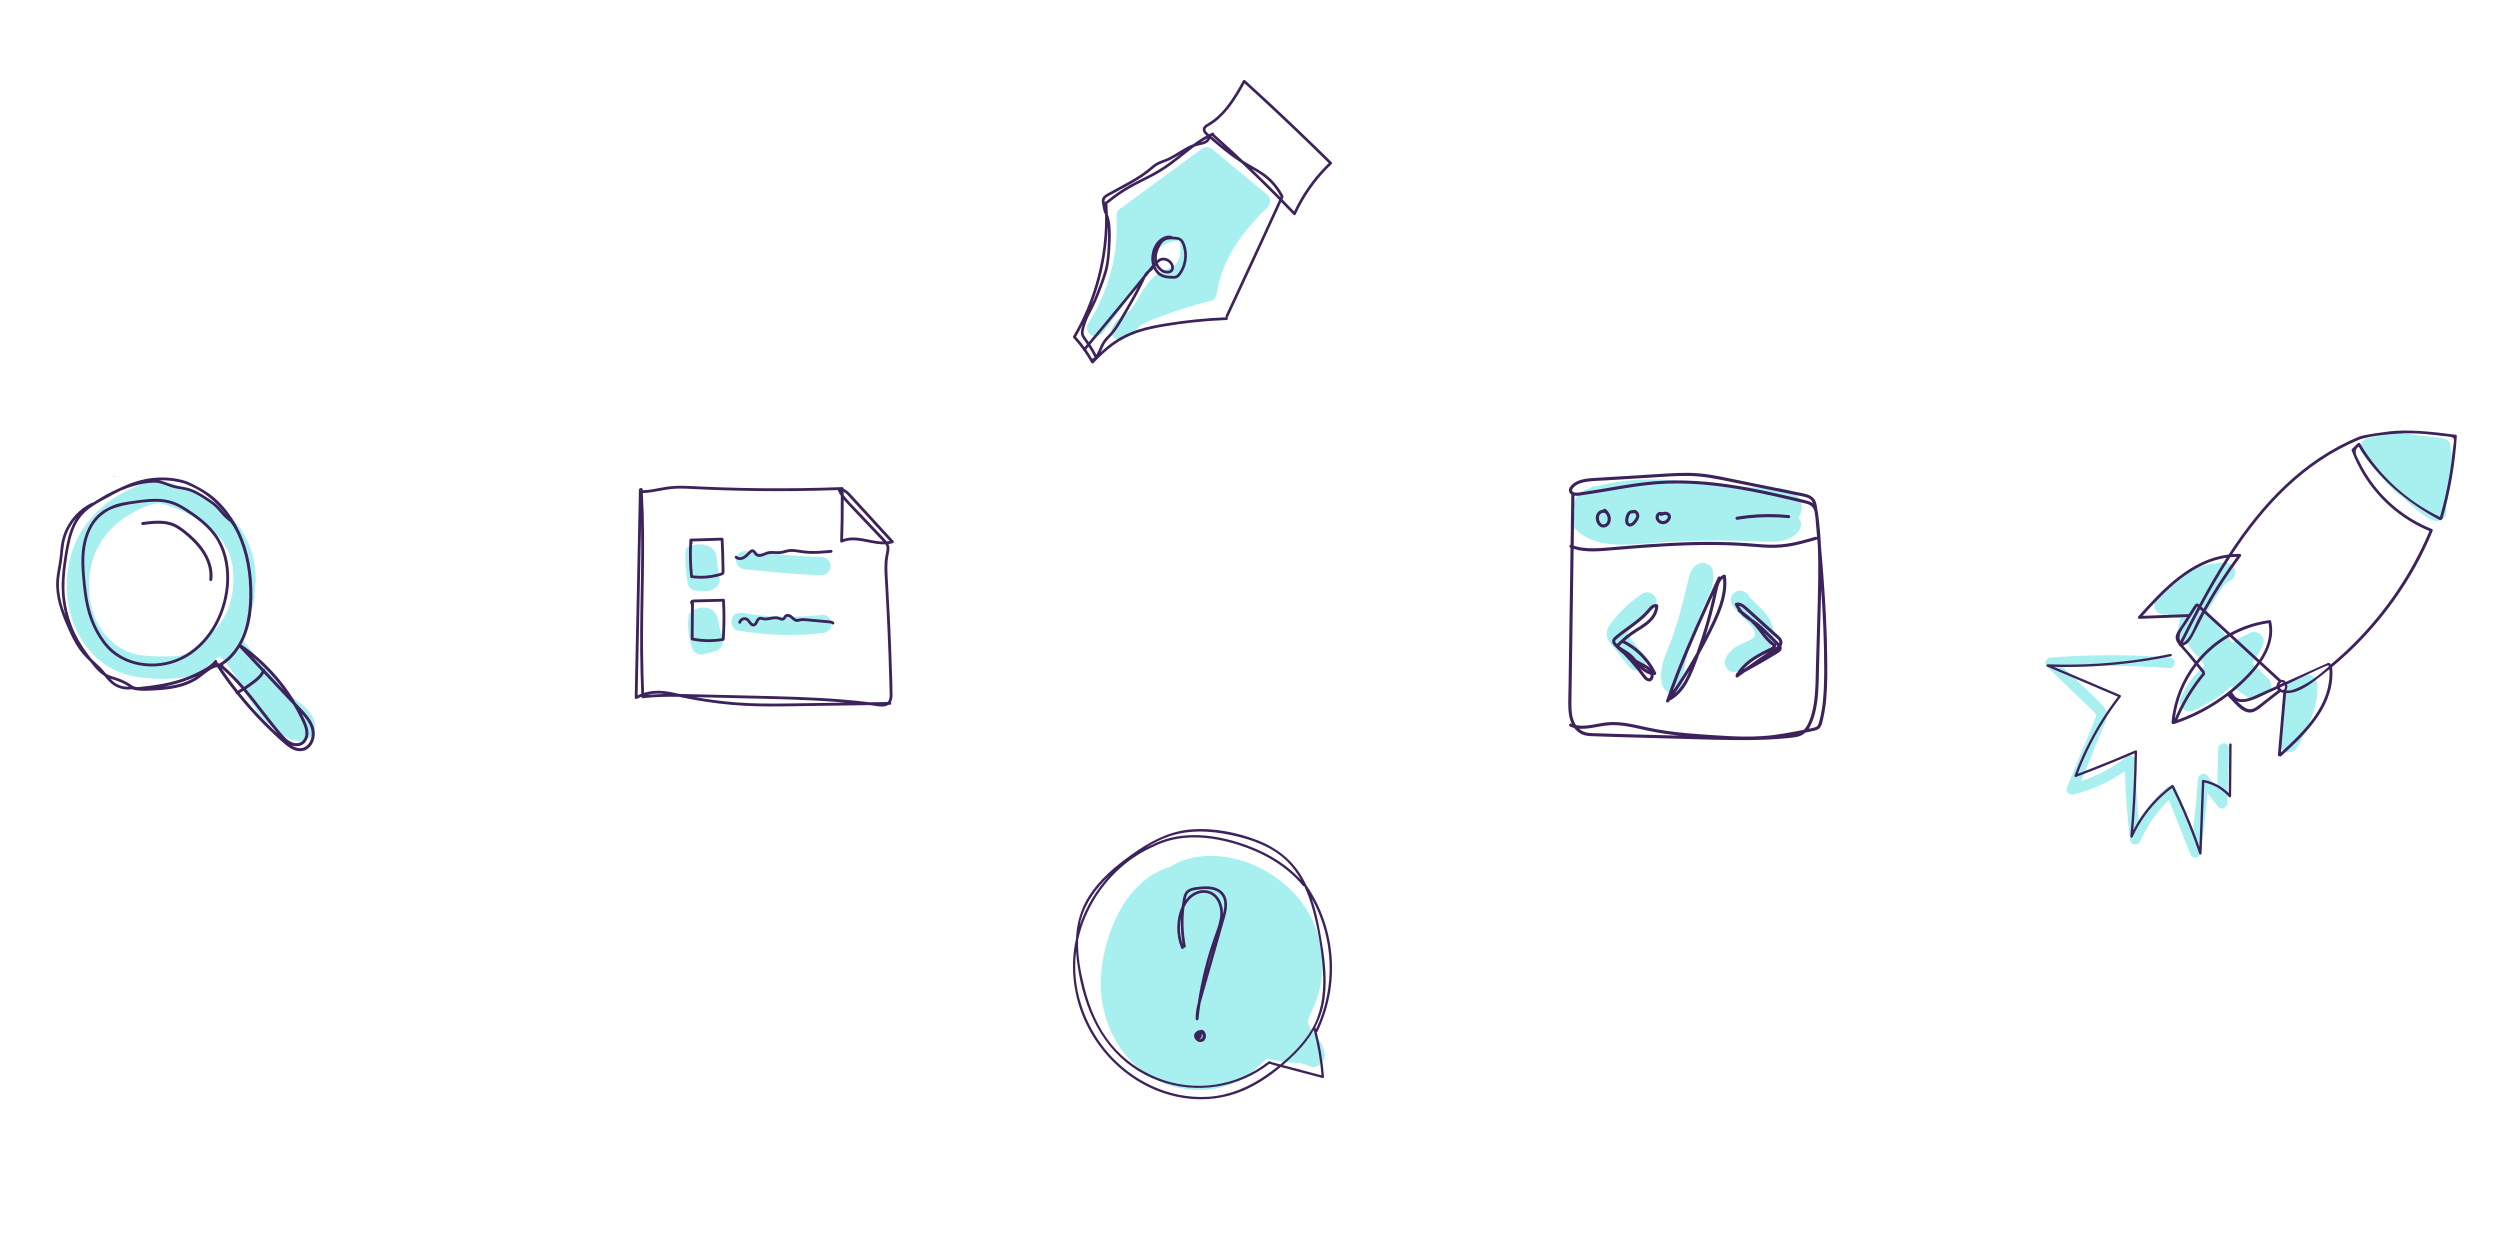 <svg xmlns="http://www.w3.org/2000/svg" width="1158" height="574" viewBox="0 0 1158 574" fill="none">

<path d="M587.137 90.275C578.715 83.306 570.291 76.335 561.87 69.367C560.591 68.307 558.472 67.615 556.953 68.73C544.917 77.565 532.88 86.4 520.844 95.235C520.548 95.453 520.276 95.702 520.03 95.976C518.415 96.526 517.091 97.976 517.19 99.8C517.69 109 516.863 117.127 514.576 125.825C512.263 134.607 508.977 142.095 504.042 149.809C502.896 151.6 503.613 154.364 505.497 155.36C507.625 156.484 509.687 155.725 511.048 153.905C516.805 146.201 522.564 138.499 528.32 130.795C529.636 129.036 531.031 127.309 532.236 125.47C533.483 123.566 534.234 121.502 534.713 119.288C534.825 118.773 534.936 118.258 535.086 117.754C535.157 117.513 535.489 116.798 535.352 117.038C535.492 116.767 535.636 116.496 535.801 116.235C535.89 116.095 535.984 115.961 536.072 115.824C536.085 115.803 536.095 115.788 536.105 115.773C536.118 115.763 536.131 115.753 536.148 115.74C536.623 115.36 537.018 114.865 537.477 114.449C537.538 114.416 537.954 114.112 538.111 114.011C538.494 113.765 538.89 113.536 539.293 113.323C539.63 113.143 539.98 112.984 540.322 112.821C539.759 113.095 540.642 112.697 540.883 112.608C541.664 112.329 542.458 112.091 543.264 111.891C544.07 111.69 544.884 111.564 545.698 111.401C545.711 111.399 545.721 111.396 545.731 111.394C545.881 111.376 546.031 111.358 546.18 111.343C546.201 111.34 546.231 111.338 546.266 111.338C546.337 111.665 546.403 111.995 546.464 112.327C546.495 112.492 546.52 112.656 546.548 112.824C546.53 112.692 546.55 112.76 546.578 113.017V113.019C546.581 113.029 546.581 113.034 546.583 113.044C546.583 113.047 546.583 113.05 546.583 113.052C546.67 113.904 546.733 114.756 546.736 115.613C546.738 115.976 546.73 116.341 546.713 116.704C546.703 116.889 546.614 117.754 546.639 117.698C546.523 118.413 546.358 119.123 546.135 119.815C546.079 119.988 546.015 120.158 545.954 120.327C545.741 120.715 545.554 121.114 545.315 121.489C545.237 121.613 545.153 121.735 545.069 121.859C545.054 121.874 545.042 121.887 545.026 121.905C544.788 122.163 544.539 122.404 544.293 122.655C544.235 122.714 544.19 122.762 544.152 122.8C544.017 122.896 543.878 122.988 543.741 123.079C543.299 123.365 542.84 123.624 542.374 123.868C540.662 124.753 538.834 125.394 537.155 126.348C535.339 127.377 533.689 128.777 532.36 130.385C529.431 133.935 527.453 138.111 524.892 141.913C524.625 142.308 524.357 142.699 524.08 143.087C523.923 143.307 523.763 143.528 523.601 143.744C523.586 143.766 523.5 143.878 523.418 143.984C520.142 145.831 517.223 148.161 515.263 151.417C513.123 154.972 517.332 158.893 520.814 156.968C523.801 155.317 526.289 153.07 528.477 150.522C528.533 150.494 528.586 150.466 528.642 150.438C531.883 148.82 534.782 147.699 538.215 146.386C545.564 143.576 553.093 141.256 560.741 139.412C562.653 138.951 563.49 137.259 563.721 135.499C563.624 136.227 563.855 134.68 563.88 134.541C563.972 134.003 564.073 133.466 564.182 132.928C564.375 131.995 564.593 131.067 564.836 130.144C565.356 128.171 565.993 126.231 566.733 124.329C566.86 123.999 566.994 123.67 567.129 123.34C567.134 123.34 567.542 122.392 567.59 122.288C567.983 121.418 568.399 120.556 568.83 119.704C569.761 117.868 570.781 116.077 571.871 114.33C574.085 110.78 576.131 108.034 578.596 105.102C581.274 101.917 584.147 98.902 587.137 96.014C588.608 94.596 588.81 91.66 587.137 90.275Z" fill="#A8F0F0"/>
<path d="M616.819 75.106C611.714 70.07 606.572 65.074 601.388 60.119C596.205 55.166 590.981 50.254 585.717 45.383C582.747 42.634 579.763 39.9 576.768 37.179C576.474 36.911 575.979 36.936 575.771 37.309C573.393 41.551 570.981 45.827 567.923 49.628C566.424 51.489 564.773 53.236 562.927 54.758C562.001 55.519 561.023 56.216 560.001 56.84C559.1 57.39 558.035 57.864 557.455 58.795C556.828 59.802 557.14 60.94 557.84 61.81C558.132 62.173 558.466 62.508 558.816 62.827C556.679 64.004 554.642 65.363 552.672 66.803C551.63 67.189 550.615 67.66 549.637 68.185C546.274 69.986 543.218 72.367 539.635 73.744C538.641 74.127 537.632 74.469 536.658 74.898C535.682 75.326 534.799 75.869 533.97 76.538C533.126 77.218 532.337 77.961 531.49 78.638C530.673 79.29 529.827 79.903 528.962 80.494C525.295 82.997 521.354 85.097 517.457 87.212C516.44 87.765 515.423 88.312 514.409 88.865C513.539 89.339 512.611 89.77 511.817 90.369C510.985 90.995 510.415 91.802 510.341 92.867C510.303 93.427 510.415 93.993 510.524 94.538C510.633 95.088 510.747 95.638 510.856 96.189C510.96 96.709 511.066 97.226 511.17 97.746C511.175 97.802 511.185 97.86 511.206 97.918C511.221 97.982 511.246 98.037 511.282 98.088C511.508 98.542 511.708 99.001 511.885 99.47C511.982 105.997 511.487 112.532 510.399 118.971C509.002 127.253 506.654 135.378 503.403 143.125C501.582 147.466 499.465 151.683 497.084 155.746C496.936 155.997 496.992 156.306 497.182 156.514C498.755 158.221 500.223 160.019 501.577 161.895C501.544 162.086 501.592 162.281 501.744 162.435C501.831 162.522 501.95 162.58 502.077 162.605C503.304 164.358 504.44 166.176 505.472 168.055C505.667 168.41 506.19 168.471 506.469 168.184C509.329 165.227 512.316 162.359 515.643 159.925C519.009 157.463 522.686 155.553 526.629 154.204C530.651 152.827 534.827 151.96 539.011 151.245C543.523 150.474 548.057 149.845 552.606 149.356C557.769 148.8 562.952 148.425 568.143 148.222C568.785 148.197 568.919 147.408 568.552 147.088C568.661 147.04 568.757 146.949 568.825 146.804C573.043 137.734 577.262 128.663 581.472 119.59C585.489 110.93 589.49 102.26 593.444 93.569C595.358 95.534 597.268 97.505 599.157 99.496C599.415 99.769 599.983 99.739 600.153 99.366C603.278 92.527 607.411 86.159 612.412 80.545C613.814 78.97 615.285 77.456 616.814 76.001C617.065 75.767 617.057 75.341 616.819 75.106ZM559.253 64.039C558.776 65.183 557.462 65.611 556.225 65.88C557.214 65.231 558.22 64.615 559.253 64.039ZM512.195 91.705C512.867 91.046 513.8 90.645 514.614 90.202C515.611 89.659 516.61 89.119 517.609 88.576C521.486 86.474 525.401 84.394 529.076 81.947C530.864 80.758 532.54 79.445 534.158 78.037C534.944 77.353 535.758 76.741 536.694 76.277C537.617 75.821 538.593 75.489 539.554 75.129C541.382 74.446 543.104 73.569 544.778 72.572C545.491 72.146 546.198 71.708 546.903 71.272C545.853 72.106 544.801 72.94 543.738 73.759C540.774 76.046 537.705 78.161 534.419 79.962C530.887 81.897 527.217 83.57 523.692 85.52C520.188 87.46 516.856 89.7 513.724 92.197C513.341 92.502 512.963 92.811 512.588 93.123C512.522 93.179 512.474 93.247 512.446 93.323C512.109 93.234 511.713 93.387 511.67 93.782C511.558 93.019 511.589 92.299 512.195 91.705ZM508.378 133.083C510.846 124.994 512.377 116.618 512.935 108.181C513.006 107.101 513.059 106.02 513.1 104.94C513.288 106.893 513.28 108.878 513.217 110.818C513.057 115.603 512.895 120.475 511.662 125.125C511.049 127.443 510.229 129.698 509.377 131.937C508.518 134.191 507.666 136.453 506.715 138.672C506.357 139.504 505.974 140.318 505.579 141.127C506.616 138.482 507.552 135.799 508.378 133.083ZM498.417 155.987C499.472 154.166 500.474 152.315 501.422 150.433C501.27 150.928 501.128 151.422 500.994 151.924C500.685 153.093 500.464 154.323 500.913 155.487C501.308 156.517 502.021 157.364 502.657 158.251C502.941 158.649 503.218 159.053 503.492 159.458C503.114 159.91 502.736 160.364 502.358 160.815C501.128 159.141 499.815 157.526 498.417 155.987ZM506.682 165.816C506.626 165.872 506.57 165.925 506.512 165.978C506.398 165.93 506.263 165.917 506.111 165.958C505.992 165.991 505.898 166.041 505.82 166.105C504.978 164.659 504.075 163.249 503.114 161.88C503.482 161.444 503.847 161.003 504.212 160.567C504.965 161.741 505.68 162.943 506.342 164.173C506.57 164.596 506.788 165.025 507.006 165.456C506.905 165.577 506.796 165.699 506.682 165.816ZM507.831 164.287C506.989 162.664 506.066 161.081 505.066 159.55C508.647 155.279 512.215 150.999 515.763 146.701C519.554 142.108 523.32 137.5 527.075 132.88C526.38 134.232 525.663 135.576 524.932 136.907C523.533 139.456 522.079 141.976 520.606 144.484C519.173 146.924 517.796 149.421 516.199 151.76C515.451 152.858 514.619 153.874 513.706 154.841C512.773 155.827 511.809 156.791 511.028 157.906C509.732 159.76 509.116 161.969 508.031 163.937C507.965 164.053 507.899 164.17 507.831 164.287ZM583.427 112.378C580.097 119.577 576.753 126.769 573.41 133.96C571.519 138.028 569.629 142.095 567.738 146.163C567.588 146.482 567.712 146.784 567.925 146.964C558.631 147.332 549.36 148.27 540.18 149.769C535.93 150.464 531.683 151.27 527.567 152.563C523.479 153.849 519.589 155.647 516.057 158.084C513.863 159.598 511.812 161.297 509.852 163.097C510.597 161.449 511.229 159.737 512.319 158.274C513.067 157.272 513.98 156.403 514.832 155.49C515.72 154.539 516.523 153.519 517.259 152.447C518.768 150.246 520.069 147.895 521.42 145.597C524.192 140.883 526.913 136.134 529.324 131.222C529.763 130.326 530.156 129.396 530.623 128.508C531.257 127.727 531.891 126.946 532.522 126.163C532.87 125.871 533.227 125.59 533.569 125.278C533.846 125.027 534.099 124.755 534.34 124.471C534.536 124.869 534.754 125.255 535.005 125.622C535.692 126.634 536.59 127.522 537.688 128.08C538.882 128.688 540.208 128.922 541.535 129.018C542.176 129.064 542.823 129.084 543.467 129.092C544.162 129.097 544.864 129.023 545.475 128.663C546.515 128.047 547.24 126.868 547.824 125.841C549.008 123.751 549.665 121.375 549.776 118.979C549.885 116.618 549.469 114.094 548.384 111.977C547.775 110.79 546.774 110.032 545.458 109.799C544.824 109.687 544.182 109.654 543.54 109.626C543.36 109.619 543.18 109.611 543 109.606C542.929 109.426 542.785 109.274 542.589 109.236C540.135 108.764 537.781 110.002 536.174 111.805C534.503 113.676 533.554 116.138 533.329 118.621C533.204 119.98 533.318 121.395 533.686 122.732C533.019 123.556 532.352 124.38 531.685 125.202C531.432 125.407 531.181 125.615 530.947 125.843C530.369 126.411 529.948 127.088 529.581 127.798C527.126 130.829 524.666 133.854 522.199 136.874C517.88 142.161 513.536 147.431 509.167 152.678C507.559 154.61 505.944 156.535 504.328 158.459C503.804 157.714 503.258 156.986 502.744 156.233C502.46 155.817 502.188 155.378 502.039 154.894C501.876 154.364 501.884 153.811 501.98 153.268C502.191 152.094 502.564 150.928 502.934 149.794C503.304 148.668 503.748 147.578 504.265 146.513C505.32 144.337 506.514 142.24 507.493 140.029C508.482 137.795 509.355 135.512 510.229 133.235C511.089 130.998 511.936 128.754 512.606 126.452C513.975 121.745 514.221 116.874 514.434 112.005C514.619 107.75 514.649 103.299 513.151 99.252C513.123 97.563 513.054 95.877 512.948 94.191C513.136 94.211 513.328 94.147 513.485 94.016C516.526 91.487 519.779 89.223 523.205 87.247C526.677 85.244 530.321 83.568 533.864 81.696C537.203 79.931 540.35 77.903 543.365 75.626C546.244 73.45 549.018 71.14 551.891 68.959C552.347 68.614 552.806 68.272 553.268 67.934C553.755 67.759 554.247 67.607 554.751 67.48C556.661 67.004 558.794 66.877 560.069 65.16C560.269 64.891 560.427 64.584 560.528 64.265C560.602 64.326 560.675 64.387 560.746 64.448C562.869 66.276 565.006 68.086 567.202 69.829C569.383 71.558 571.617 73.222 573.943 74.753C574.298 74.987 574.653 75.212 575.013 75.438C580.493 80.606 585.882 85.868 591.169 91.231C591.615 91.685 592.056 92.142 592.503 92.598C589.5 99.201 586.472 105.795 583.427 112.378ZM534.779 121.38C534.756 121.408 534.733 121.436 534.711 121.466C534.416 119.803 534.543 118.078 535.033 116.458C534.576 118.063 534.414 119.749 534.779 121.38ZM539.323 126.495C540.467 126.827 541.872 126.819 542.843 126.048C543.769 125.313 543.944 124.068 543.649 122.98C543.043 120.726 540.581 119.062 538.266 119.397C537.317 119.534 536.569 119.988 535.92 120.584C535.915 120.553 535.91 120.523 535.905 120.492C535.598 118.099 536.432 115.588 537.637 113.542C538.185 112.614 538.895 111.751 539.894 111.295C540.972 110.803 542.222 110.831 543.381 110.879C544.395 110.922 545.643 110.884 546.487 111.546C547.326 112.205 547.694 113.44 547.981 114.422C548.592 116.506 548.696 118.745 548.293 120.88C547.892 123.005 547.027 125.163 545.63 126.837C545.288 127.248 544.9 127.623 544.367 127.753C543.799 127.89 543.165 127.819 542.584 127.801C541.365 127.763 540.135 127.669 538.976 127.261C537.165 126.624 535.925 125.07 535.233 123.328C535.289 123.251 535.345 123.178 535.4 123.104C536.212 124.687 537.612 125.998 539.323 126.495ZM536.29 121.986C536.638 121.601 537.021 121.251 537.47 120.995C539.212 120.003 541.522 121.142 542.28 122.886C542.587 123.594 542.701 124.595 542.009 125.1C541.238 125.661 540.018 125.455 539.202 125.113C537.84 124.542 536.828 123.35 536.29 121.986ZM561.089 63.071C561.205 63.012 561.324 62.959 561.444 62.901C561.474 62.992 561.527 63.083 561.621 63.167C563.528 64.863 565.422 66.575 567.309 68.294C566.662 67.775 566.021 67.252 565.384 66.722C563.936 65.523 562.511 64.3 561.089 63.071ZM593.068 91.358C588.717 86.923 584.297 82.559 579.813 78.258C580.272 78.519 580.729 78.783 581.185 79.046C583.807 80.573 586.28 82.28 588.407 84.458C590.324 86.423 591.922 88.67 593.182 91.107C593.144 91.191 593.106 91.274 593.068 91.358ZM602.017 92.923C601.092 94.563 600.232 96.24 599.431 97.944C597.638 96.062 595.832 94.191 594.014 92.332C594.212 91.924 594.605 91.361 594.496 90.917C594.377 90.432 594.001 89.928 593.758 89.497C593.243 88.584 592.675 87.701 592.061 86.852C590.852 85.183 589.477 83.634 587.943 82.259C584.558 79.224 580.455 77.294 576.605 74.946C576.334 74.781 576.068 74.609 575.799 74.441C574.219 72.95 572.632 71.467 571.037 69.993C568.219 67.394 565.379 64.823 562.516 62.277C562.478 62.244 562.44 62.216 562.4 62.193C562.433 62.033 562.412 61.858 562.334 61.724C562.146 61.404 561.778 61.354 561.466 61.496C560.987 61.714 560.518 61.945 560.049 62.183C559.42 61.653 558.441 60.963 558.378 60.091C558.314 59.214 559.351 58.696 559.988 58.328C566.979 54.279 571.498 47.374 575.419 40.522C575.776 39.895 576.129 39.266 576.484 38.638C581.583 43.278 586.65 47.954 591.679 52.673C596.908 57.58 602.096 62.528 607.246 67.518C609.998 70.186 612.736 72.864 615.465 75.555C610.18 80.657 605.631 86.525 602.017 92.923Z" fill="#3D235C"/>
<path d="M333.317 267.491C332.887 264.644 332.175 261.828 332.03 258.951C331.539 249.174 317.799 252.127 317.62 254.49C317.211 259.874 317.612 265.255 318.646 270.553C319.007 272.398 320.958 273.593 322.714 273.651C325.069 273.727 328.014 274.289 330.16 273.086C330.559 272.865 330.899 272.609 331.197 272.332C332.966 271.386 333.625 269.543 333.317 267.491Z" fill="#A8F0F0"/>
<path d="M334.812 295.148C334.669 294.444 334.34 293.764 334.05 293.113C333.749 292.441 332.916 289.065 332.881 288.781C332.657 286.843 332.262 285.129 330.978 283.589C329.607 281.944 327.526 281.226 325.543 281.472C324.824 280.992 319.289 282.611 318.986 284.965C318.335 290.025 318.912 295.275 320.581 300.092C321.172 301.793 322.725 303.275 324.65 303.19C325.723 303.143 331.442 301.98 332.987 300.786C334.735 299.433 335.233 297.231 334.812 295.148Z" fill="#A8F0F0"/>
<path d="M380.942 284.839C368.67 286.236 355.919 285.949 344.088 283.924C341.92 283.552 339.439 284.498 338.899 286.871C338.432 288.918 339.518 291.662 341.847 292.061C354.775 294.273 367.906 294.761 380.944 293.276C383.13 293.028 385.274 291.515 385.163 289.057C385.068 286.985 383.291 284.57 380.942 284.839Z" fill="#A8F0F0"/>
<path d="M380.525 257.97C368.686 257.707 356.902 256.504 345.132 255.289C342.93 255.062 340.818 257.39 340.913 259.508C341.024 261.989 342.772 263.484 345.132 263.726C356.902 264.942 368.686 266.144 380.525 266.408C382.732 266.458 384.844 264.433 384.744 262.189C384.638 259.861 382.89 258.023 380.525 257.97Z" fill="#A8F0F0"/>
<path d="M413.816 250.5C407.28 243.363 400.741 236.225 394.204 229.085C393.263 228.059 392.097 226.867 390.747 226.395C390.747 226.342 390.747 226.29 390.745 226.237C390.737 225.683 390.173 225.493 389.785 225.662C389.722 225.644 389.653 225.633 389.574 225.636C377.334 226.092 365.087 226.266 352.839 226.147C346.717 226.089 340.594 225.958 334.471 225.754C331.442 225.654 328.412 225.536 325.385 225.401C322.308 225.264 319.231 225.056 316.151 225.006C312.813 224.953 309.562 225.272 306.285 225.889C303.437 226.424 300.589 227.036 297.689 227.086C297.681 226.946 297.673 226.804 297.665 226.664C297.626 226.016 296.84 225.865 296.5 226.213C296.215 226.261 295.962 226.469 295.954 226.838C295.949 227.081 295.943 227.326 295.938 227.569C295.922 227.656 295.917 227.748 295.933 227.835C295.685 240.027 295.437 252.219 295.192 264.412C294.939 276.936 294.683 289.461 294.43 301.985C294.288 309.031 294.145 316.076 294 323.121C293.99 323.641 294.562 323.915 294.992 323.691C295.674 323.332 296.378 323.016 297.093 322.736C297.093 322.758 297.096 322.779 297.096 322.797C297.119 323.34 297.673 323.535 298.055 323.38C303.532 322.771 309.04 322.689 314.546 322.758C315.176 322.9 315.806 323.04 316.436 323.172C323.888 324.722 331.431 325.829 339.015 326.496C346.74 327.174 354.476 327.298 362.226 327.2C370.049 327.1 377.87 326.971 385.693 326.858C391.359 326.773 397.023 326.692 402.689 326.607C403.177 326.668 403.662 326.726 404.15 326.789C405.677 326.987 407.243 327.322 408.791 327.269C409.772 327.235 410.747 327.011 411.541 326.478C411.768 326.475 411.994 326.47 412.221 326.467C412.883 326.457 413.028 325.65 412.654 325.305C413.281 324.266 413.402 322.995 413.41 321.798C413.426 318.12 413.239 314.425 413.128 310.747C412.901 303.225 412.617 295.705 412.271 288.185C411.928 280.696 411.406 273.218 411.082 265.73C411 263.871 410.977 262.004 411.114 260.148C411.243 258.403 411.681 256.731 411.913 255.004C412.06 253.896 411.95 252.918 411.546 252.011C412.216 251.922 412.878 251.787 413.529 251.6C414.017 251.46 414.149 250.864 413.816 250.5ZM390.795 231.437C391.765 232.613 392.836 233.72 393.885 234.827C396.406 237.491 398.929 240.151 401.45 242.814C403.971 245.477 406.494 248.138 409.015 250.801C409.033 250.819 409.049 250.838 409.068 250.856C404.221 250.809 399.359 248.794 394.494 248.968C393.128 249.016 391.797 249.256 390.523 249.712C390.732 243.621 390.821 237.528 390.795 231.437ZM296.698 321.476C296.239 321.655 295.788 321.851 295.342 322.059C295.59 309.89 295.835 297.722 296.083 285.553L296.845 247.98C296.882 246.194 296.916 244.409 296.953 242.624C297.08 249.852 297.038 257.082 296.94 264.306C296.769 276.799 296.436 289.289 296.545 301.785C296.6 308.308 296.769 314.829 297.043 321.347C296.924 321.389 296.811 321.431 296.698 321.476ZM303.408 321.618C302.182 321.687 300.959 321.779 299.738 321.893C301.536 321.444 303.392 321.226 305.256 321.263C306.108 321.278 306.957 321.347 307.801 321.45C306.335 321.484 304.871 321.537 303.408 321.618ZM388.511 325.5C380.609 325.616 372.707 325.734 364.805 325.85C356.997 325.964 349.203 325.964 341.411 325.378C334.92 324.891 328.457 324.065 322.052 322.918C328.929 323.082 335.806 323.248 342.682 323.414C357.583 323.77 372.501 324.007 387.372 325.11C388.799 325.215 390.225 325.331 391.652 325.455C390.602 325.468 389.558 325.484 388.511 325.5ZM411.607 304.532C411.733 308.216 411.847 311.902 411.944 315.586C411.994 317.429 412.044 319.272 412.081 321.112C412.108 322.391 412.166 323.955 411.272 324.986C411.216 325.049 411.158 325.107 411.098 325.165C408.298 325.207 405.497 325.247 402.695 325.289C402.576 325.273 402.457 325.257 402.339 325.241C398.718 324.796 395.09 324.427 391.457 324.113C376.831 322.858 362.147 322.557 347.476 322.206C340.085 322.03 332.694 321.853 325.301 321.674C321.773 321.589 318.242 321.479 314.712 321.431C312.238 320.875 309.76 320.326 307.242 320.068C304.252 319.76 301.212 320.036 298.338 320.904C297.855 308.988 297.763 297.068 297.921 285.144C298.084 272.654 298.425 260.161 298.332 247.668C298.285 241.24 298.119 234.812 297.76 228.391C300.281 228.344 302.775 227.896 305.246 227.421C308.133 226.867 310.991 226.39 313.939 226.324C317.014 226.255 320.088 226.464 323.157 226.611C326.184 226.756 329.214 226.883 332.241 226.991C344.481 227.431 356.731 227.582 368.976 227.447C375.341 227.376 381.703 227.223 388.066 226.999C388.069 227.052 388.076 227.102 388.1 227.155C388.472 228.043 388.936 228.871 389.461 229.657C389.519 236.668 389.421 243.682 389.168 250.69C389.15 251.231 389.732 251.457 390.159 251.26C392.949 249.97 396.095 250.158 399.051 250.64C402.157 251.146 405.226 251.958 408.379 252.125C408.97 252.156 409.563 252.159 410.154 252.132C410.246 252.275 410.331 252.422 410.402 252.578C410.763 253.377 410.7 254.295 410.557 255.138C410.262 256.889 409.888 258.592 409.769 260.372C409.529 263.966 409.851 267.576 410.059 271.162C410.273 274.843 410.47 278.524 410.655 282.204C411.037 289.645 411.351 297.089 411.607 304.532ZM410.779 250.782C410.723 250.714 410.668 250.645 410.607 250.577C409.439 249.245 408.171 247.993 406.953 246.706L399.23 238.553C396.786 235.972 394.22 233.462 391.918 230.751C391.52 230.282 391.138 229.797 390.779 229.29C390.774 228.795 390.766 228.302 390.761 227.806C391.879 228.352 392.838 229.546 393.579 230.356C395.135 232.056 396.693 233.754 398.249 235.455C401.363 238.854 404.474 242.253 407.588 245.651C409.094 247.297 410.599 248.939 412.108 250.585C411.665 250.674 411.222 250.74 410.779 250.782Z" fill="#3D235C"/>
<path d="M335.56 263.344C335.539 261.203 335.495 259.062 335.429 256.921C335.355 254.519 335.255 252.117 335.125 249.715C335.107 249.367 334.838 249.045 334.466 249.055C329.633 249.206 324.8 249.353 319.967 249.504C319.635 249.514 319.273 249.799 319.308 250.163C319.315 250.263 319.326 250.361 319.334 250.461C319.057 254.746 319.057 259.049 319.347 263.333C319.432 264.586 319.542 265.836 319.674 267.085C319.7 267.344 319.856 267.679 320.159 267.721C324.172 268.28 328.259 268.098 332.201 267.133C332.679 267.017 333.15 266.888 333.622 266.748C334.071 266.616 334.59 266.505 334.98 266.234C335.392 265.946 335.553 265.522 335.574 265.029C335.597 264.472 335.566 263.906 335.56 263.344ZM334.239 265.147C334.166 265.258 333.852 265.3 333.741 265.335C333.272 265.482 332.802 265.617 332.328 265.741C330.524 266.213 328.681 266.521 326.822 266.65C324.866 266.788 322.888 266.743 320.94 266.503C320.523 262.347 320.368 258.165 320.489 253.989C320.507 253.388 320.531 252.786 320.56 252.188C320.7 252.067 320.792 251.895 320.774 251.708C320.745 251.405 320.718 251.104 320.689 250.801C325.074 250.666 329.459 250.529 333.844 250.395C334.039 254.229 334.171 258.065 334.226 261.904C334.242 262.909 334.268 263.916 334.258 264.921C334.255 264.989 334.261 265.116 334.239 265.147Z" fill="#3D235C"/>
<path d="M335.945 282.064C335.908 280.714 335.853 279.367 335.779 278.02C335.761 277.672 335.492 277.353 335.12 277.36C330.564 277.471 326.005 277.542 321.449 277.693C320.863 277.711 320.244 277.825 319.888 278.341C319.561 278.816 319.584 279.436 319.983 279.86C320.02 279.9 320.059 279.934 320.101 279.96C320.062 284.034 320.022 288.108 319.983 292.182C319.969 293.447 319.959 294.71 319.946 295.976C319.943 296.25 320.151 296.553 320.431 296.611C325.288 297.616 330.292 297.674 335.173 296.793C335.468 296.741 335.64 296.429 335.658 296.158C335.977 291.47 336.075 286.763 335.945 282.064ZM321.272 295.438C321.311 291.214 321.354 286.987 321.393 282.763C321.406 281.511 321.417 280.258 321.43 279.008C321.586 279.003 321.744 279.008 321.897 279.003C322.509 278.987 323.118 278.974 323.729 278.958C324.995 278.927 326.261 278.898 327.526 278.866C329.849 278.811 332.172 278.753 334.493 278.697C334.717 283.167 334.743 287.646 334.558 292.121C334.511 293.281 334.448 294.444 334.371 295.601C330.042 296.324 325.583 296.269 321.272 295.438Z" fill="#3D235C"/>
<path d="M386.278 288.15C385.59 287.449 384.591 287.425 383.673 287.344C382.584 287.246 381.495 287.146 380.406 287.048C378.273 286.856 376.137 286.661 374.004 286.468C372.947 286.373 371.892 286.247 370.835 286.405C370.041 286.524 369.298 286.964 368.533 286.529C367.816 286.12 367.302 285.437 366.619 284.978C365.925 284.512 364.987 284.19 364.161 284.477C363.731 284.625 363.405 284.913 363.143 285.279C362.969 285.524 362.832 285.933 362.571 286.102C362.316 286.268 361.946 286.118 361.688 286.028C361.245 285.875 360.826 285.68 360.364 285.588C358.585 285.232 356.881 285.896 355.123 286.041C354.727 286.073 354.324 286.086 353.928 286.033C353.406 285.965 352.913 285.751 352.383 285.722C351.579 285.675 350.941 286.096 350.49 286.727C350.16 287.188 349.962 287.723 349.678 288.211C349.533 288.459 349.483 288.562 349.285 288.72C349.309 288.696 349.193 288.775 349.185 288.781C349.164 288.791 349.148 288.799 349.14 288.804C349.132 288.807 349.124 288.81 349.111 288.812C349.113 288.812 349 288.833 348.987 288.841C348.918 288.839 348.757 288.823 348.844 288.841C348.71 288.812 348.676 288.799 348.517 288.686C348.605 288.749 348.425 288.604 348.43 288.609C348.357 288.541 348.288 288.469 348.222 288.396C347.988 288.135 347.798 287.852 347.581 287.562C347.099 286.914 346.582 286.299 345.786 286.041C344.257 285.543 342.358 286.516 341.999 288.108C341.812 288.934 343.083 289.287 343.27 288.459C343.492 287.478 344.784 286.927 345.62 287.396C346.097 287.663 346.445 288.24 346.788 288.699C347.199 289.253 347.639 289.806 348.304 290.057C348.95 290.299 349.675 290.12 350.189 289.682C350.63 289.305 350.893 288.765 351.146 288.253C351.262 288.021 351.378 287.787 351.515 287.568C351.631 287.383 351.784 287.191 351.948 287.112C351.977 287.098 351.993 287.09 352.003 287.085C352.051 287.069 352.101 287.054 352.148 287.046C352.365 287.014 352.591 287.083 352.797 287.133C353.269 287.251 353.736 287.354 354.223 287.383C355.929 287.475 357.562 286.79 359.26 286.8C359.655 286.803 360.037 286.851 360.417 286.969C360.831 287.098 361.224 287.296 361.646 287.404C362.611 287.652 363.41 287.328 363.942 286.497C364.087 286.27 364.203 285.97 364.433 285.812C364.694 285.63 365.034 285.696 365.319 285.796C366.039 286.046 366.529 286.647 367.099 287.119C367.76 287.671 368.522 288.127 369.416 288.061C369.862 288.029 370.281 287.887 370.711 287.779C371.193 287.66 371.684 287.639 372.177 287.652C373.311 287.686 374.445 287.834 375.573 287.937L379.101 288.256C380.277 288.361 381.453 288.469 382.629 288.575C383.185 288.625 383.739 288.67 384.295 288.725C384.667 288.762 385.076 288.812 385.347 289.092C385.941 289.69 386.874 288.757 386.278 288.15Z" fill="#3D235C"/>
<path d="M384.978 254.716C381.543 255.03 378.094 255.344 374.642 255.186C372.936 255.106 371.275 254.848 369.59 254.579C367.884 254.308 366.194 254.157 364.493 254.553C363.702 254.737 362.93 254.998 362.134 255.162C361.356 255.323 360.565 255.328 359.774 255.304C358.178 255.254 356.533 255.072 354.988 255.581C354.239 255.829 353.551 256.227 352.802 256.478C352.264 256.657 351.621 256.773 351.083 256.53C350.632 256.33 350.384 255.847 350.102 255.47C349.728 254.972 349.293 254.513 348.639 254.447C347.787 254.36 347.144 255.059 346.59 255.607C346.015 256.177 345.469 256.794 344.826 257.29C343.919 257.986 342.379 258.555 341.435 257.611C340.834 257.01 339.903 257.944 340.502 258.545C341.491 259.534 343.02 259.605 344.27 259.114C345.643 258.574 346.606 257.435 347.637 256.428C347.845 256.224 348.111 255.879 348.396 255.781C348.565 255.723 348.594 255.766 348.681 255.839C349.095 256.185 349.338 256.715 349.712 257.126C350.738 258.252 352.364 258.089 353.649 257.564C354.382 257.263 355.08 256.889 355.858 256.712C356.641 256.533 357.453 256.538 358.252 256.565C359.083 256.594 359.913 256.657 360.747 256.636C361.577 256.615 362.392 256.48 363.196 256.272C363.979 256.066 364.757 255.805 365.561 255.689C366.397 255.568 367.257 255.607 368.093 255.697C369.812 255.882 371.502 256.267 373.226 256.417C377.145 256.757 381.076 256.398 384.978 256.043C385.332 256.011 385.638 255.763 385.638 255.383C385.638 255.046 385.334 254.685 384.978 254.716Z" fill="#3D235C"/>
<path d="M766.742 276.539C765.519 274.643 762.766 273.585 760.727 274.962C754.915 278.886 749.889 283.679 745.739 289.331C744.459 291.076 743.901 293.126 744.439 295.256C744.945 297.259 746.577 298.834 747.833 300.397L754.975 309.29C756.421 311.09 759.707 310.911 761.194 309.29C762.95 307.377 762.738 304.995 761.194 303.071C759.268 300.672 757.338 298.273 755.412 295.872C754.901 295.237 754.393 294.602 753.881 293.967C753.761 293.816 753.64 293.668 753.519 293.516C753.568 293.451 753.62 293.382 753.67 293.316C753.695 293.286 753.733 293.236 753.791 293.162C755.453 291.071 757.273 289.103 759.226 287.279C761.373 285.275 762.851 284.113 765.165 282.552C767.069 281.271 768.086 278.625 766.742 276.539Z" fill="#A8F0F0"/>
<path d="M793.345 264.096C793.062 262.574 791.655 261.478 790.273 261.024C786.794 259.887 783.887 262.588 782.851 265.674C782.109 267.88 781.65 270.222 781.087 272.481C779.869 277.369 778.688 282.272 777.294 287.114C776.956 288.053 776.627 288.996 776.311 289.944C775.769 291.565 775.264 293.192 774.791 294.83C774.024 296.96 773.203 299.07 772.323 301.164C770.218 306.187 768.691 311.178 769.732 316.665C769.839 317.226 770.095 317.74 770.449 318.185C771.04 319.889 772.977 321.252 774.687 321.175C777.322 321.057 778.767 319.232 779.083 316.778C779.878 310.634 781.348 303.783 783.249 297.232C783.936 295.338 784.582 293.428 785.167 291.491C785.376 290.807 785.577 290.117 785.775 289.43C787.121 285.668 788.512 282.305 790.177 278.743C792.397 273.992 794.343 269.439 793.345 264.096Z" fill="#A8F0F0"/>
<path d="M818.463 285.001C817.07 283.14 815.451 281.574 813.756 279.996C812.992 279.285 812.228 278.57 811.508 277.815C811.156 277.444 810.81 277.067 810.488 276.671C810.45 276.619 810.409 276.561 810.356 276.487C810.186 276.243 810.024 275.995 809.87 275.743C808.644 273.797 805.896 272.849 803.855 274.165C801.909 275.421 800.967 278.1 802.277 280.181C804.58 283.833 807.993 286.402 810.895 289.521C810.994 289.628 811.065 289.7 811.115 289.749C811.151 289.804 811.192 289.867 811.252 289.955C811.535 290.367 811.802 290.788 812.046 291.225C812.118 291.357 812.483 292.214 812.478 292.137C812.582 292.459 812.67 292.78 812.769 293.104C812.802 293.28 812.824 293.393 812.841 293.453C812.846 293.549 812.849 293.646 812.849 293.742C812.854 293.89 812.852 294.036 812.846 294.184C812.835 294.231 812.824 294.283 812.813 294.346C812.788 294.476 812.777 294.558 812.772 294.613C812.742 294.657 812.706 294.712 812.657 294.792C812.607 294.882 812.547 294.965 812.492 295.053C812.264 295.237 812.038 295.52 811.838 295.718C811.835 295.72 811.832 295.723 811.829 295.726C811.81 295.737 811.796 295.745 811.774 295.756C811.151 296.124 810.549 296.504 809.898 296.825C808.664 297.435 807.383 297.941 806.138 298.523C802.857 300.059 800.321 302.291 799.04 305.745C798.241 307.905 799.933 310.658 802.112 311.153C804.602 311.719 806.663 310.395 807.521 308.084C807.49 308.161 807.466 308.229 807.444 308.29C807.479 308.204 807.521 308.117 807.556 308.042C807.617 307.976 807.677 307.91 807.738 307.847C807.968 307.608 808.95 306.951 807.936 307.605C808.183 307.446 808.422 307.273 808.675 307.119C809.92 306.361 811.274 305.805 812.604 305.22C815.778 303.821 818.98 301.956 820.519 298.683C822.659 294.116 821.387 288.911 818.463 285.001Z" fill="#A8F0F0"/>
<path d="M807.438 308.287C807.295 308.622 807.202 308.919 807.438 308.287V308.287Z" fill="#A8F0F0"/>
<path d="M832.908 239.856C833.164 239.537 833.4 239.197 833.612 238.823C835.862 234.877 833.859 230.018 830.19 227.771C826.874 225.74 822.848 226.086 819.127 226.012C815.486 225.94 811.85 225.734 808.22 225.454C793.777 224.347 779.397 222.044 764.882 222.08C756.731 222.099 748.487 222.887 740.598 224.99C740.496 225.017 740.395 225.045 740.29 225.069C738.633 224.957 736.998 225.484 735.58 226.443C733.154 227.336 730.914 228.639 729.823 230.909C728.837 232.967 728.87 235.025 729.348 237.213C729.35 237.229 729.353 237.243 729.359 237.259C729.131 237.413 728.919 237.592 728.735 237.792C727.017 239.664 727.141 242.134 728.735 244.011C737.276 254.055 751.933 252.571 763.684 251.662C779.446 250.444 795.277 250.101 811.078 250.637C818.253 250.878 827.742 252.508 833.029 246.281C834.51 244.544 834.848 241.409 832.908 239.856Z" fill="#A8F0F0"/>
<path d="M846.372 304.589C846.23 291.582 845.489 278.591 844.507 265.625C844.177 261.247 843.815 256.869 843.444 252.494C843.421 251.97 843.395 251.443 843.369 250.919C843.193 247.719 842.932 244.523 842.553 241.34C842.483 240.761 842.408 240.179 842.333 239.6C842.26 238.763 842.17 237.927 842.005 237.107C841.982 236.994 841.956 236.881 841.93 236.771C841.919 236.702 841.91 236.632 841.898 236.563C841.675 235.141 841.533 233.627 840.998 232.281C839.993 229.761 837.457 228.977 835.016 228.476C831.773 227.813 828.53 227.161 825.287 226.501C818.879 225.201 812.472 223.901 806.067 222.601C799.674 221.304 793.26 219.781 786.749 219.231C780.283 218.686 773.786 219.225 767.329 219.619C760.712 220.024 754.099 220.429 747.483 220.835C744.266 221.032 741.047 221.217 737.83 221.428C735.36 221.591 732.835 221.854 730.559 222.893C728.752 223.719 725.55 226.11 727.151 228.404C727.365 228.71 727.626 228.945 727.918 229.127C727.863 229.226 727.826 229.339 727.826 229.478L727.496 252.314C726.873 252.39 726.691 253.47 727.435 253.756C727.447 253.762 727.461 253.765 727.473 253.771L726.679 308.784C726.63 312.108 726.584 315.432 726.534 318.759C726.488 321.988 726.317 325.242 726.488 328.471C726.613 330.819 727.006 333.199 728.037 335.318C727.924 335.275 727.809 335.232 727.696 335.185C726.836 334.829 726.462 336.228 727.31 336.581C727.927 336.836 728.547 337.033 729.172 337.183C730.542 339.007 732.441 340.333 734.731 340.747C736.257 341.023 737.824 341.023 739.37 341.078C740.994 341.135 742.619 341.19 744.24 341.243C747.57 341.353 750.897 341.454 754.227 341.549C760.843 341.741 767.462 341.914 774.081 342.085C787.163 342.421 800.27 343.02 813.358 342.751C816.606 342.685 819.855 342.551 823.098 342.323C824.78 342.204 826.457 342.062 828.133 341.888C829.607 341.738 831.107 341.619 832.555 341.289C834.031 340.953 835.268 340.267 836.296 339.326C837.413 339.094 838.528 338.863 839.646 338.625C840.98 338.344 842.359 338.084 843.172 336.87C843.937 335.73 844.183 334.169 844.493 332.857C845.199 329.861 845.639 326.803 845.917 323.739C846.496 317.384 846.441 310.965 846.372 304.589ZM840.506 236.963C840.642 237.831 840.769 238.703 840.885 239.574C840.897 239.664 840.905 239.757 840.92 239.846C840.954 240.321 840.983 240.787 841.021 241.222C841.244 243.758 841.461 246.292 841.681 248.828C841.525 248.643 841.282 248.539 840.978 248.625C837.442 249.645 833.901 250.664 830.288 251.379C826.662 252.097 823.014 252.416 819.32 252.294C815.541 252.172 811.78 251.744 808.007 251.495C804.228 251.246 800.441 251.095 796.657 251.029C789.117 250.895 781.574 251.089 774.043 251.469C766.501 251.851 758.969 252.418 751.441 253.038C747.813 253.336 744.182 253.713 740.546 253.892C737.106 254.06 733.608 254.005 730.252 253.145C729.812 253.032 729.375 252.902 728.941 252.763C728.961 251.33 728.981 249.894 729.001 248.46C729.091 242.174 729.184 235.888 729.274 229.602C730.834 229.843 732.725 229.376 733.996 229.197C746.779 227.379 759.415 224.463 772.361 224.017C785.257 223.574 798.125 225.149 810.775 227.549C817.133 228.757 823.448 230.17 829.746 231.652C831.327 232.026 832.908 232.402 834.486 232.781C835.809 233.1 837.248 233.326 838.444 234.006C839.594 234.661 840.181 235.744 840.506 236.963ZM728.709 226.015C730.255 224.133 732.849 223.452 735.154 223.131C738.064 222.723 741.041 222.682 743.971 222.503C750.465 222.103 756.957 221.706 763.452 221.307C769.926 220.91 776.429 220.316 782.921 220.476C789.386 220.635 795.687 221.97 802.002 223.25C808.369 224.541 814.736 225.832 821.103 227.124C824.346 227.781 827.589 228.438 830.832 229.098C832.332 229.402 833.837 229.683 835.331 230.016C836.461 230.268 837.683 230.578 838.595 231.331C839.191 231.82 839.536 232.457 839.764 233.146C838.945 232.538 837.958 232.171 836.979 231.901C833.991 231.079 830.939 230.439 827.922 229.738C824.827 229.02 821.729 228.32 818.622 227.659C812.341 226.322 806.024 225.132 799.665 224.234C787.073 222.453 774.365 221.897 761.714 223.397C755.359 224.15 749.058 225.279 742.752 226.348C739.59 226.883 736.425 227.402 733.249 227.85C732.013 228.024 730.646 228.36 729.398 228.117C729.042 228.047 728.605 227.932 728.367 227.63C727.965 227.112 728.359 226.443 728.709 226.015ZM754.959 340.125C751.711 340.032 748.465 339.934 745.216 339.83C743.592 339.777 741.967 339.722 740.346 339.667C738.759 339.612 737.143 339.633 735.568 339.427C733.958 339.216 732.577 338.55 731.454 337.542C735.765 337.864 740.21 336.442 744.478 336.016C750.825 335.382 757.032 337.137 763.179 338.446C768.006 339.473 772.891 340.197 777.801 340.745C770.186 340.548 762.571 340.345 754.959 340.125ZM835.543 338.052C834.092 338.336 832.636 338.602 831.194 338.88C827.98 339.497 824.749 340.055 821.5 340.464C814.945 341.289 808.386 341.332 801.796 341.002C795.339 340.678 788.877 340.273 782.437 339.711C775.945 339.146 769.477 338.327 763.104 336.951C756.995 335.634 750.784 333.94 744.475 334.569C739.758 335.04 734.755 336.807 730.021 335.883C729.867 335.651 729.719 335.414 729.58 335.165C728.185 332.643 727.919 329.704 727.887 326.872C727.849 323.603 727.959 320.329 728.005 317.06C728.052 313.817 728.098 310.574 728.144 307.328L728.428 287.624C728.587 276.506 728.75 265.387 728.909 254.266C735.146 256.162 741.895 255.282 748.285 254.746C755.886 254.109 763.489 253.504 771.104 253.076C778.711 252.644 786.329 252.387 793.947 252.445C797.734 252.474 801.518 252.581 805.3 252.783C809.116 252.989 812.918 253.368 816.731 253.614C820.463 253.855 824.164 253.808 827.87 253.261C831.547 252.717 835.152 251.781 838.722 250.774C839.599 250.528 840.474 250.276 841.351 250.021C841.539 249.966 841.667 249.862 841.751 249.732C841.829 250.649 841.913 251.564 841.988 252.482C842.231 257.743 842.257 263.016 842.185 268.283C842.008 281.309 841.528 294.333 841.172 307.354C841.004 313.481 841.096 319.706 840.17 325.778C839.721 328.714 839.017 331.647 837.848 334.383C837.271 335.756 836.542 337.047 835.543 338.052ZM844.745 319.796C844.585 322.978 844.299 326.157 843.749 329.296C843.482 330.816 843.155 332.33 842.758 333.821C842.582 334.485 842.434 335.2 842.116 335.814C841.754 336.511 841.154 336.792 840.419 336.978C839.547 337.201 838.667 337.4 837.784 337.591C838.053 337.198 838.299 336.781 838.528 336.341C839.854 333.781 840.676 330.941 841.232 328.12C842.42 322.095 842.393 315.896 842.559 309.78L843.103 289.889C843.256 284.269 843.459 278.643 843.584 273.014C843.754 275.547 843.919 278.084 844.064 280.62C844.441 287.193 844.719 293.769 844.855 300.35C844.991 306.824 845.069 313.327 844.745 319.796Z" fill="#3D235C"/>
<path d="M756.161 298.871C755.046 298.101 753.879 297.409 752.677 296.786C753.048 296.456 753.419 296.132 753.798 295.81C755.199 294.629 756.688 293.587 758.24 292.614C761.251 290.726 764.395 288.887 766.419 285.873C767.465 284.315 768.13 282.491 768.122 280.603C768.122 280.279 767.896 279.998 767.589 279.905C765.84 279.379 764.416 280.815 763.405 282.042C762.293 283.395 761.068 284.637 759.751 285.789C757.139 288.074 754.253 290.008 751.482 292.087C750.758 292.631 750.043 293.181 749.339 293.752C748.673 294.29 747.938 294.823 747.367 295.463C746.675 296.239 746.556 297.171 747.017 298.103C747.309 298.697 747.793 299.215 748.297 299.67C748.331 299.754 748.383 299.838 748.462 299.916C749.605 301.048 750.804 302.119 752.055 303.133C753.225 304.335 754.363 305.568 755.472 306.828C756.552 308.058 757.6 309.312 758.619 310.594C759.131 311.237 759.635 311.889 760.13 312.546C760.599 313.171 761.034 313.84 761.567 314.417C762.525 315.453 764.236 316.299 765.336 314.941C765.86 314.292 766.023 313.478 765.95 312.665C766.121 312.668 766.295 312.665 766.469 312.656C767.039 312.621 767.34 312.074 767.094 311.567C764.63 306.477 760.811 302.082 756.161 298.871ZM763.521 308.272C763.747 308.605 763.967 308.944 764.181 309.286C763.518 308.678 762.739 308.185 761.952 307.76C760.637 307.048 759.314 306.364 758.037 305.591C757.148 304.552 756.233 303.53 755.162 302.675C753.893 301.665 752.472 300.892 751.117 300.006C750.946 299.896 750.781 299.783 750.613 299.667C750.445 299.505 750.277 299.343 750.109 299.183C750.584 298.729 751.062 298.277 751.542 297.828C756.337 300.22 760.504 303.836 763.521 308.272ZM763.428 310.566C762.583 310.151 761.804 309.572 761.083 308.918C761.703 309.248 762.305 309.601 762.849 310.036C763.049 310.195 763.243 310.372 763.428 310.566ZM748.187 296.838C748.268 296.531 748.577 296.297 748.806 296.094C749.119 295.816 749.44 295.541 749.765 295.272C750.378 294.759 751.007 294.261 751.644 293.775C754.276 291.762 757.026 289.912 759.595 287.816C761.028 286.646 762.4 285.398 763.631 284.014C764.216 283.357 764.737 282.639 765.377 282.031C765.736 281.689 766.167 281.347 766.648 281.269C766.379 284.182 764.308 286.632 762.059 288.366C760.654 289.449 759.123 290.358 757.623 291.296C756.08 292.26 754.594 293.291 753.187 294.447C751.713 295.66 750.323 296.971 748.945 298.292C748.52 297.881 748.056 297.336 748.187 296.838ZM764.511 313.198C764.471 313.591 764.294 314.22 763.842 314.211C763.359 314.202 762.869 313.698 762.554 313.351C762.079 312.827 761.691 312.219 761.262 311.657C760.785 311.026 760.301 310.401 759.812 309.778C759.682 309.613 759.545 309.454 759.415 309.289C760.874 310.76 762.525 312.031 764.485 312.488C764.526 312.72 764.537 312.957 764.511 313.198Z" fill="#3D235C"/>
<path d="M825.634 297.348C825.492 295.576 823.787 294.446 822.58 293.352C819.728 290.772 816.875 288.192 814.023 285.612C812.405 284.147 810.789 282.676 809.165 281.22C807.787 279.984 806.052 278.692 804.092 279.219C803.606 279.349 803.467 279.868 803.661 280.282C804.028 281.075 804.466 281.834 804.955 282.555C804.816 282.893 804.972 283.235 805.259 283.449C805.566 283.678 805.873 283.907 806.177 284.139C806.183 284.144 806.188 284.15 806.191 284.156C807.26 285.375 808.522 286.374 809.86 287.277C810.155 287.474 810.45 287.671 810.746 287.865C811.397 288.467 812.026 289.09 812.622 289.75C814.539 291.875 816.097 294.293 818.013 296.415C818.946 297.449 819.974 298.402 821.12 299.192C820.868 299.542 820.466 299.783 820.084 299.988C819.447 300.336 818.781 300.637 818.132 300.961C816.757 301.65 815.393 302.363 814.064 303.136C811.47 304.641 808.956 306.39 806.906 308.597C806.029 309.54 805.241 310.565 804.573 311.663C804.523 311.689 804.474 311.715 804.425 311.741C804.089 311.918 804.014 312.227 804.095 312.505C804.054 312.584 804.011 312.659 803.97 312.737C803.669 313.322 804.332 314.191 804.961 313.727C806.049 312.925 807.144 312.132 808.244 311.344C810.462 310.146 812.668 308.924 814.854 307.67C816.435 306.767 818.008 305.849 819.571 304.916C820.353 304.45 821.135 303.981 821.911 303.509C822.635 303.069 823.393 302.658 824.079 302.163C824.722 301.702 825.261 301.103 825.301 300.272C825.319 299.916 825.229 299.58 825.084 299.267C825.463 298.697 825.692 298.057 825.634 297.348ZM822.603 298.486C822.837 298.717 823.066 298.952 823.286 299.192C823.063 299.409 822.829 299.606 822.614 299.768C822.536 299.829 822.452 299.887 822.371 299.945C822.533 299.699 822.661 299.429 822.736 299.123C822.791 298.894 822.739 298.662 822.603 298.486ZM812.304 286.009C815.031 288.476 817.759 290.943 820.486 293.41C821.164 294.024 821.841 294.635 822.519 295.248C823.052 295.729 823.68 296.201 824.024 296.844C824.23 297.229 824.233 297.608 824.12 297.967C822.918 296.696 821.63 295.497 820.388 294.267C817.845 291.748 815.367 289.174 812.367 287.19C812.115 287.025 811.863 286.86 811.614 286.695C811.212 286.328 810.807 285.968 810.39 285.618C809.356 284.749 808.288 283.927 807.21 283.114C806.533 282.332 805.942 281.483 805.438 280.58C806.484 280.762 807.442 281.614 808.186 282.283C809.562 283.522 810.931 284.767 812.304 286.009ZM817.136 293.086C817.301 293.248 817.466 293.41 817.631 293.575C818.925 294.858 820.22 296.14 821.514 297.423C821.83 297.736 822.151 298.043 822.469 298.352C822.449 298.335 822.429 298.321 822.406 298.306C820.281 296.98 818.656 295.049 817.136 293.086ZM818.917 302.189C818.98 302.157 819.047 302.125 819.114 302.093C818.899 302.235 818.685 302.374 818.471 302.516C816.991 303.498 815.52 304.491 814.055 305.495C811.869 306.995 809.7 308.521 807.549 310.067C810.575 306.59 814.831 304.233 818.917 302.189Z" fill="#3D235C"/>
<path d="M799.445 266.878C799.39 266.453 799.022 266.004 798.53 266.181C797.87 266.418 797.311 266.763 796.836 267.185C796.804 267.156 796.77 267.13 796.729 267.107C796.416 266.925 795.904 267.009 795.739 267.368C792.366 274.696 788.99 282.025 785.732 289.405C782.469 296.794 779.316 304.239 776.394 311.77C774.761 315.985 773.201 320.227 771.735 324.504C771.62 324.84 771.84 325.231 772.155 325.358C772.511 325.5 772.842 325.364 773.059 325.063C773.218 324.843 773.374 324.62 773.531 324.397C773.632 324.391 773.736 324.362 773.846 324.304C777.141 322.503 779.597 319.561 781.45 316.347C783.468 312.847 784.892 309.016 786.303 305.24C786.575 304.514 786.835 303.784 787.099 303.054C789.047 299.577 790.912 296.05 792.675 292.474C794.552 288.673 796.382 284.822 797.725 280.794C799.21 276.332 800.065 271.578 799.445 266.878ZM781.699 302.426C784.768 295.034 788.019 287.72 791.332 280.432C792.079 278.787 792.832 277.143 793.587 275.498C792.591 280.001 791.456 284.471 790.179 288.901C788.877 293.421 787.426 297.897 785.833 302.322C785.825 302.348 785.816 302.371 785.807 302.397C783.865 305.857 781.838 309.271 779.718 312.627C778.149 315.111 776.527 317.561 774.863 319.981C776.994 314.072 779.29 308.223 781.699 302.426ZM781.094 313.956C779.733 316.622 778.042 319.231 775.769 321.206C778.155 317.755 780.442 314.237 782.634 310.658C782.153 311.775 781.644 312.879 781.094 313.956ZM791.957 290.656C791.297 292.011 790.62 293.357 789.933 294.698C790.223 293.78 790.513 292.859 790.79 291.939C792.146 287.459 793.356 282.934 794.418 278.376C794.902 276.306 795.273 274.201 795.817 272.148C796.205 270.686 796.764 269.021 798.015 268.066C798.046 268.039 798.081 268.019 798.116 267.993C798.779 275.97 795.38 283.632 791.957 290.656Z" fill="#3D235C"/>
<path d="M743.788 235.842C743.479 235.602 743.064 235.541 742.763 235.842C742.694 235.912 742.642 236.002 742.607 236.1C741.637 236.117 740.679 236.569 740.039 237.336C738.901 238.703 738.97 240.649 739.688 242.192C740.375 243.666 741.805 244.691 743.467 244.251C745.117 243.814 746.079 242.247 746.128 240.602C746.183 238.773 745.219 236.954 743.788 235.842ZM743.684 242.586C741.463 244.005 740.042 240.429 740.849 238.732C741.272 237.843 742.433 237.215 743.345 237.687C743.461 237.748 743.574 237.771 743.681 237.771C744.145 238.353 744.475 239.03 744.622 239.78C744.819 240.776 744.596 242.001 743.684 242.586Z" fill="#3D235C"/>
<path d="M756.239 236.297C756.236 236.297 756.233 236.299 756.227 236.302C755.607 236.253 754.985 236.453 754.481 236.829C753.827 237.316 753.433 238.016 753.178 238.781C752.776 239.994 752.524 241.517 753.117 242.71C753.421 243.321 754.003 243.764 754.678 243.871C755.521 244.004 756.282 243.622 756.916 243.098C757.507 242.612 757.99 241.983 758.425 241.358C758.897 240.674 759.256 239.91 759.325 239.073C759.459 237.507 757.918 235.642 756.239 236.297ZM757.345 240.37C757.055 240.828 756.716 241.268 756.34 241.659C756.016 241.995 755.602 242.386 755.124 242.452C754.997 242.47 754.846 242.444 754.713 242.377C754.6 242.322 754.49 242.203 754.435 242.102C754.412 242.061 754.389 242.021 754.368 241.977C754.368 241.975 754.365 241.975 754.365 241.972C754.362 241.966 754.362 241.96 754.36 241.951C754.322 241.847 754.293 241.74 754.27 241.63C754.261 241.584 754.252 241.537 754.244 241.491C754.244 241.477 754.241 241.462 754.238 241.439C754.226 241.306 754.221 241.175 754.223 241.042C754.226 240.55 754.287 240.249 754.412 239.745C754.542 239.207 754.71 238.619 755.095 238.205C755.254 238.034 755.471 237.877 755.663 237.805C755.912 237.71 756.071 237.707 756.302 237.776C756.583 237.857 756.815 237.776 756.971 237.62C756.986 237.626 757.006 237.631 757.047 237.64C757.188 237.678 757.359 237.785 757.478 237.901C757.773 238.19 757.906 238.543 757.892 238.923C757.869 239.45 757.62 239.936 757.345 240.37Z" fill="#3D235C"/>
<path d="M773.716 238.309C773.342 237.635 772.592 237.197 771.845 237.079C771.185 236.974 770.542 237.081 769.911 237.258C769.494 237.087 769.025 237.058 768.568 237.177C767.838 237.365 767.302 237.915 767.036 238.607C766.509 239.98 767.241 241.483 768.408 242.247C769.575 243.011 771.127 242.971 772.282 242.204C773.487 241.407 774.5 239.725 773.716 238.309ZM772.494 239.685C772.378 240.116 772.144 240.434 771.851 240.715C771.255 241.28 770.438 241.503 769.679 241.263C769.326 241.15 768.979 240.921 768.701 240.597C768.698 240.594 768.669 240.556 768.657 240.542C768.631 240.504 768.605 240.466 768.582 240.429C768.53 240.348 768.484 240.261 768.443 240.171C768.434 240.151 768.42 240.113 768.42 240.11C768.397 240.046 768.379 239.983 768.362 239.916C768.35 239.864 768.336 239.812 768.327 239.757C768.319 239.696 768.321 239.771 768.321 239.667C768.321 239.601 768.319 239.531 768.321 239.464C768.321 239.444 768.33 239.363 768.33 239.352C768.339 239.308 768.348 239.265 768.359 239.221C768.359 239.227 768.405 239.076 768.403 239.074C768.42 239.033 768.443 238.992 768.463 238.955C768.463 238.955 768.55 238.83 768.544 238.83C768.573 238.796 768.608 238.764 768.64 238.732C768.66 238.712 768.669 238.7 768.675 238.691C768.683 238.688 768.695 238.686 768.724 238.671C768.741 238.662 768.759 238.657 768.779 238.648C768.956 238.868 769.26 238.998 769.538 238.9C769.601 238.877 769.668 238.854 769.734 238.83C770.062 238.972 770.415 238.825 770.609 238.564C770.806 238.521 771.003 238.489 771.202 238.483C771.477 238.474 771.547 238.48 771.767 238.544C771.79 238.549 771.973 238.622 771.97 238.616C772.022 238.642 772.074 238.671 772.123 238.7C772.141 238.712 772.216 238.758 772.219 238.758C772.372 238.877 772.445 238.975 772.497 239.094C772.555 239.23 772.552 239.479 772.494 239.685Z" fill="#3D235C"/>
<path d="M828.501 238.572C822.279 237.944 815.993 237.956 809.773 238.625C807.978 238.819 806.191 239.065 804.411 239.36C804.026 239.424 803.808 239.902 803.904 240.252C804.017 240.66 804.408 240.822 804.796 240.759C810.902 239.745 817.113 239.377 823.298 239.644C825.035 239.719 826.772 239.846 828.504 240.02C828.895 240.061 829.228 239.658 829.228 239.296C829.225 238.874 828.892 238.613 828.501 238.572Z" fill="#3D235C"/>
<path d="M613.605 487.503C613.11 484.818 611.58 482.388 609.906 480.206C609.198 479.285 608.46 478.383 607.774 477.447C607.41 476.949 607.054 476.441 606.73 475.917C606.571 475.659 606.416 475.399 606.275 475.131C606.255 475.095 606.237 475.06 606.219 475.022C606.128 474.706 605.906 473.932 605.802 473.619C605.799 473.588 605.797 473.555 605.794 473.528C605.792 473.384 605.863 472.681 605.832 472.739C605.944 472.253 606.093 471.77 606.262 471.302C606.293 471.216 606.523 470.658 606.55 470.564C606.725 470.195 606.904 469.828 607.084 469.464C608.543 466.488 609.858 463.461 610.751 460.29C614.293 447.741 612.652 433.987 606.009 422.586C599.994 412.256 590.089 404.273 578.564 399.808C567.207 395.413 552.698 394.662 542.154 401.416C542.085 401.456 542.022 401.502 541.956 401.545C540.965 401.838 539.982 402.177 539.008 402.564C531.801 405.424 526.15 410.605 521.876 416.684C517.664 422.677 514.766 429.623 512.746 436.529C510.535 444.079 509.438 452.077 510.063 459.903C511.147 473.462 517.29 487.069 528.721 495.759C534.327 500.02 540.841 503.138 547.997 504.266C555.075 505.381 562.529 505.052 569.256 502.546C572.947 501.171 576.212 499.398 579.289 497.034C581.81 495.094 584.015 492.824 586.455 490.801C586.587 490.692 586.723 490.586 586.855 490.48C586.868 490.482 586.878 490.485 586.89 490.487C588.261 490.748 589.639 490.978 591.02 491.175C594.636 491.997 598.332 492.366 602.044 492.331C603.691 492.821 605.314 493.38 606.91 494.01C608.938 494.809 611.512 493.506 612.548 491.726C613.623 490.571 613.896 489.079 613.605 487.503Z" fill="#A8F0F0"/>
<path d="M610.262 477.872C620.82 455.981 618.865 430.058 605.139 410.066C604.502 408.723 603.817 407.406 603.058 406.121C598.34 398.131 591.212 392.603 582.617 389.248C573.051 385.513 562.013 383.354 551.735 384.173C541.213 385.01 532.231 390.042 523.816 396.088C516.445 401.383 509.258 407.406 504.34 415.136C500.487 421.195 498.727 427.885 498.395 434.799C495.103 449.647 497.715 465.269 505.4 478.514C514.561 494.3 530.322 505.909 548.521 508.622C558.074 510.046 567.766 508.847 576.596 504.903C582.599 502.22 588.155 498.485 593.237 494.229C599.693 495.929 606.146 497.625 612.596 499.342C612.918 499.428 613.317 499.175 613.289 498.814C612.756 491.822 611.618 484.924 609.896 478.145C610.04 478.127 610.176 478.051 610.262 477.872ZM609.547 476.82C609.453 476.466 609.365 476.109 609.269 475.758C611.441 471.621 612.928 467.135 613.57 462.222C614.882 452.196 613.307 441.955 611.534 432.083C610.573 426.735 609.393 421.326 607.605 416.15C617.864 434.748 618.741 457.349 609.547 476.82ZM539.053 388.363C549.239 384.077 560.299 384.628 570.897 386.949C580.03 388.949 589.308 392.196 596.102 398.887C598.739 401.484 600.884 404.46 602.659 407.656C594.732 399.003 584.099 393.38 572.925 389.986C559.93 386.042 545.59 384.979 533.232 391.465C533.159 391.468 533.086 391.483 533.007 391.521C532.188 391.903 531.379 392.307 530.58 392.725C533.326 391.063 536.156 389.582 539.053 388.363ZM500.565 426.505C502.626 418.249 507.754 411.353 513.843 405.583C507.716 412.208 502.987 420.13 500.087 428.727C500.226 427.984 500.38 427.241 500.565 426.505ZM586.721 497.81C578.66 503.474 569.529 507.406 559.614 508.028C541.478 509.164 523.935 500.546 512.455 486.732C501.903 474.036 496.4 457.2 498.443 440.741C498.517 441.927 498.62 443.115 498.76 444.304C501.018 463.499 508.346 482.939 524.701 494.361C539.966 505.022 559.857 506.878 576.884 499.398C580.796 497.678 584.503 495.395 587.897 492.816C587.97 492.76 588.064 492.743 588.152 492.77C588.761 492.952 590.994 493.643 591.96 493.898C590.233 495.269 588.476 496.576 586.721 497.81ZM593.017 493.038C591.768 492.71 590.494 492.351 589.242 492.022C588.273 491.582 587.871 491.453 587.449 491.784C572.874 503.282 553.224 506.185 535.938 499.198C527.753 495.891 520.384 490.575 514.776 483.746C508.472 476.071 504.641 466.68 502.252 457.119C500.497 450.107 499.129 442.627 499.382 435.287C502.608 420.747 511.251 407.424 523.222 398.568C526.395 396.219 529.801 394.227 533.374 392.55C533.455 392.548 533.541 392.533 533.627 392.487C546.035 385.905 560.491 387.222 573.478 391.301C584.956 394.904 595.758 400.948 603.514 410.294C603.678 410.493 603.885 410.511 604.062 410.43C604.082 410.458 604.1 410.486 604.12 410.514C605.835 414.145 607.145 417.988 608.179 421.847C610.571 430.761 612.136 440.164 612.753 449.366C613.327 457.918 612.609 466.66 608.887 474.392C608.573 475.032 608.371 475.426 608.149 475.828C607.822 476.433 607.481 477.032 607.114 477.621C603.511 483.44 598.449 488.59 593.017 493.038ZM612.126 498.086C606.169 496.503 600.209 494.935 594.249 493.365C596.378 491.531 598.423 489.612 600.376 487.645C603.597 484.401 606.343 480.914 608.51 477.131C610.336 483.998 611.542 490.99 612.126 498.086Z" fill="#3D235C"/>
<path d="M568.351 418.587C568.298 417.115 567.956 415.634 567.173 414.374C566.462 413.234 565.433 412.306 564.234 411.704C561.774 410.47 558.879 410.425 556.193 410.67C554.782 410.799 553.318 410.94 551.955 411.34C551.207 411.56 550.499 411.884 549.887 412.369C549.275 412.855 548.842 413.502 548.541 414.218C548.238 414.941 548.074 415.702 547.93 416.471C547.758 417.388 547.608 418.311 547.482 419.237C547.457 419.427 547.434 419.619 547.409 419.808C546.344 422.087 545.727 424.588 545.449 427.073C545.085 430.335 545.378 433.686 546.301 436.836C546.526 437.607 546.794 438.366 547.095 439.11C547.224 439.426 547.517 439.648 547.874 439.552C548.139 439.479 548.38 439.175 548.344 438.887C548.486 438.955 548.65 438.978 548.797 438.938C549.148 438.841 549.303 438.495 549.239 438.159C548.094 432.259 547.889 426.168 548.63 420.2C549.788 417.793 551.513 415.616 553.955 414.425C556.355 413.254 559.271 413.186 561.516 414.736C563.539 416.134 564.659 418.564 565.066 420.926C565.592 423.965 564.803 427.091 563.86 429.966C563.332 431.577 562.73 433.162 562.168 434.763C561.612 436.348 561.081 437.944 560.575 439.547C559.551 442.791 558.631 446.068 557.811 449.373C556.57 454.39 555.574 459.468 554.815 464.578C554.408 466.146 554.069 467.731 553.92 469.347C553.839 470.232 553.824 471.117 553.887 472.005C553.945 472.826 555.07 472.809 555.151 472.005C555.397 469.597 555.7 467.198 556.057 464.803C556.378 463.582 556.739 462.373 557.081 461.172C558.128 457.488 559.174 453.803 560.221 450.119C562.302 442.791 564.386 435.463 566.467 428.135C567.339 425.048 568.467 421.844 568.351 418.587ZM546.964 425.296C546.845 428.823 547.05 432.358 547.563 435.85C547.641 436.384 547.73 436.917 547.823 437.448C546.524 433.582 546.19 429.321 546.964 425.296ZM559.48 448.084L559.129 449.323C559.814 446.579 560.57 443.853 561.4 441.148C561.567 440.599 561.741 440.055 561.918 439.509C561.104 442.369 560.292 445.226 559.48 448.084ZM566.485 423.376C566.5 422.772 566.48 422.168 566.416 421.563C566.136 418.926 565.099 416.253 563.122 414.422C560.96 412.422 557.956 411.856 555.144 412.635C552.678 413.317 550.643 414.91 549.131 416.921C549.138 416.883 549.143 416.845 549.151 416.807C549.404 415.449 549.715 413.944 550.961 413.143C552.097 412.412 553.538 412.25 554.85 412.081C557.389 411.755 560.11 411.573 562.58 412.382C563.706 412.751 564.73 413.368 565.519 414.256C566.394 415.239 566.879 416.519 567.031 417.816C567.246 419.684 566.94 421.548 566.485 423.376Z" fill="#3D235C"/>
<path d="M558.411 478.696C558.198 478.129 557.865 477.646 557.376 477.285C557.285 477.216 557.192 477.156 557.091 477.105C556.964 477.039 556.83 476.976 556.684 476.976C556.55 476.976 556.418 477.029 556.289 477.06C555.907 477.148 555.513 477.178 555.136 477.287C554.696 477.416 554.269 477.666 553.978 478.018C553.624 478.304 553.346 478.678 553.197 479.133C552.797 480.344 553.556 481.616 554.575 482.243C554.721 482.334 554.876 482.408 555.032 482.471C555.197 482.577 555.379 482.653 555.563 482.671C555.682 482.681 555.804 482.678 555.925 482.666C556.656 482.703 557.384 482.453 557.892 481.856C558.618 480.999 558.8 479.742 558.411 478.696ZM555.586 481.29C555.581 481.285 555.571 481.275 555.561 481.262C555.558 481.257 555.553 481.252 555.551 481.249C555.715 481.26 555.88 481.204 556.024 481.075C556.646 480.511 556.828 479.664 556.62 478.888C556.651 478.908 556.681 478.926 556.711 478.946C556.706 478.941 556.704 478.941 556.699 478.933C556.704 478.938 556.711 478.943 556.717 478.948C556.732 478.959 556.747 478.974 556.752 478.979C556.757 478.984 556.765 478.989 556.77 478.994C556.818 479.037 556.858 479.085 556.904 479.13L556.906 479.133C556.929 479.168 556.954 479.201 556.974 479.237C556.992 479.267 557.007 479.3 557.028 479.33C557.033 479.338 557.035 479.343 557.04 479.348C557.068 479.421 557.091 479.495 557.108 479.573C557.116 479.606 557.121 479.641 557.129 479.674C557.093 479.53 557.126 479.677 557.129 479.712C557.134 479.798 557.129 479.884 557.126 479.973C557.126 479.978 557.126 479.985 557.124 479.993C557.119 480.026 557.114 480.058 557.106 480.089C557.088 480.167 557.068 480.243 557.043 480.319C557.033 480.352 557.02 480.385 557.007 480.42C557.005 480.43 557.002 480.433 557 480.44C556.995 480.448 556.992 480.453 556.985 480.466C556.947 480.536 556.911 480.607 556.868 480.675C556.851 480.706 556.83 480.736 556.81 480.767C556.802 480.777 556.76 480.835 556.742 480.858C556.729 480.87 556.717 480.885 556.714 480.89C556.684 480.923 556.656 480.956 556.623 480.986C556.57 481.04 556.514 481.09 556.456 481.138C556.443 481.146 556.342 481.217 556.32 481.232C556.259 481.27 556.196 481.3 556.13 481.333C556.127 481.335 556.122 481.335 556.12 481.335C556.069 481.351 556.021 481.368 555.971 481.381C555.938 481.389 555.902 481.396 555.869 481.404C555.864 481.404 555.864 481.406 555.859 481.406C555.816 481.396 555.746 481.381 555.73 481.378C555.7 481.371 555.672 481.361 555.644 481.351C555.624 481.325 555.604 481.308 555.586 481.29Z" fill="#3D235C"/>
<path d="M556.751 478.975C556.738 478.965 556.727 478.954 556.714 478.944L556.711 478.941C556.74 478.97 556.753 478.98 556.751 478.975Z" fill="#3D235C"/>
<path d="M41.552 265.698C41.526 265.901 41.511 266.066 41.552 265.698V265.698Z" fill="#A8F0F0"/>
<path d="M101.542 289.297C101.545 289.295 101.547 289.289 101.55 289.287C101.604 289.212 101.658 289.14 101.712 289.066C101.83 288.901 101.884 288.813 101.542 289.297Z" fill="#A8F0F0"/>
<path d="M144.408 331.319C142.334 327.814 138.993 325.523 135.799 323.135C135.717 323.073 135.632 323.011 135.549 322.957C135.158 322.692 134.803 322.347 134.448 322.038C133.647 321.346 132.88 320.615 132.137 319.858C130.754 318.45 129.462 316.96 128.194 315.449C122.619 308.806 117.106 302.109 111.577 295.425C113.057 292.136 114.393 288.782 115.484 285.357C115.615 285.04 115.747 284.721 115.873 284.399C116.738 282.199 117.386 279.923 117.842 277.602C117.988 276.858 117.988 276.086 117.855 275.34C118.143 273.409 118.328 271.456 118.398 269.484C118.753 259.323 115.628 249.62 109.093 241.824C103.588 235.255 95.962 230.561 88.156 227.217C83.51 225.228 78.46 222.971 73.323 222.914C68.199 222.858 63.056 225.122 58.552 227.364C50.545 231.346 43.506 237.363 38.531 244.809C32.938 253.182 30.506 263.608 30.982 273.605C31.471 283.8 34.878 293.675 41.578 301.456C44.489 304.835 48.126 307.779 52.082 309.846C56.897 312.363 62.037 313.537 67.416 314.039C72.232 314.489 77.289 314.628 82.11 314.162C85.111 313.874 87.88 313.3 90.645 312.096C93.028 311.056 95.053 309.465 97.043 307.81C98.569 306.542 100.101 305.26 101.596 303.942C102.412 304.691 103.2 305.471 103.943 306.294C104.551 306.964 105.127 307.656 105.696 308.356C105.737 308.408 105.771 308.449 105.799 308.482C105.827 308.523 105.863 308.57 105.912 308.637C106.242 309.087 106.574 309.537 106.895 309.993C109.042 313.045 110.918 316.273 112.807 319.488C116.578 325.909 120.637 332.56 126.469 337.337C129.56 339.869 133.382 342.598 137.439 343.143C140.409 343.542 143.369 342.634 145.044 339.985C146.758 337.275 145.932 333.898 144.408 331.319ZM95.478 295.605C93.834 297.096 92.14 298.529 90.441 299.96C90.045 300.295 89.641 300.622 89.244 300.956C89.18 301.013 89.02 301.134 88.93 301.201C88.853 301.258 88.779 301.314 88.701 301.368C87.898 301.94 87.059 302.441 86.174 302.874C86.321 302.779 85.229 303.206 85.034 303.263C84.617 303.386 84.195 303.492 83.77 303.587C83.585 303.628 82.496 303.811 82.555 303.818C82.112 303.867 81.67 303.909 81.225 303.942C79.06 304.096 76.883 304.073 74.713 304.055C72.435 304.037 70.155 303.978 67.882 303.788C67.257 303.734 66.636 303.661 66.013 303.597C66.919 303.69 65.859 303.571 65.527 303.517C64.297 303.314 63.074 303.057 61.87 302.727C60.879 302.454 59.916 302.112 58.951 301.765C58.889 301.741 58.835 301.726 58.786 301.716C58.688 301.664 58.596 301.608 58.529 301.577C58.048 301.353 57.571 301.116 57.1 300.866C56.279 300.429 55.476 299.953 54.699 299.443C54.31 299.188 53.924 298.923 53.546 298.65C53.428 298.565 53.304 298.478 53.181 298.388C53.142 298.354 53.083 298.305 53.003 298.236C51.469 296.936 50.028 295.559 48.723 294.028C48.55 293.824 48.38 293.616 48.211 293.41C48.195 293.389 48.157 293.343 48.113 293.289C48.077 293.243 48.046 293.202 48.033 293.184C47.876 292.967 47.719 292.751 47.565 292.532C46.983 291.706 46.44 290.854 45.933 289.982C45.41 289.081 44.926 288.157 44.481 287.212C44.368 286.973 43.995 286.093 44.08 286.319C43.871 285.792 43.668 285.264 43.48 284.729C42.764 282.69 42.211 280.593 41.815 278.469C41.719 277.954 41.647 277.437 41.555 276.922C41.555 276.917 41.555 276.917 41.552 276.912C41.532 276.704 41.503 276.498 41.48 276.289C41.362 275.175 41.285 274.058 41.248 272.938C41.171 270.66 41.254 268.375 41.501 266.107C41.526 265.878 41.555 265.652 41.581 265.423C41.568 265.539 41.557 265.629 41.55 265.701C41.562 265.598 41.575 265.485 41.586 265.423C41.673 264.893 41.758 264.365 41.858 263.837C42.072 262.71 42.332 261.59 42.633 260.481C42.914 259.449 43.236 258.425 43.596 257.418C43.776 256.914 43.979 256.42 44.167 255.918C44.17 255.913 44.17 255.91 44.172 255.902C44.178 255.895 44.18 255.887 44.185 255.879C44.35 255.534 44.499 255.182 44.664 254.837C45.493 253.105 46.455 251.437 47.529 249.846C47.783 249.468 48.046 249.092 48.316 248.724C48.36 248.665 48.414 248.577 48.471 248.49C48.491 248.467 48.522 248.428 48.579 248.361C49.204 247.604 49.822 246.848 50.483 246.122C51.806 244.668 53.23 243.306 54.73 242.037C55.08 241.741 55.446 241.458 55.795 241.162C55.824 241.139 55.847 241.118 55.868 241.1C55.965 241.028 56.066 240.956 56.161 240.884C56.956 240.297 57.767 239.734 58.596 239.196C60.199 238.153 61.859 237.201 63.568 236.344C64.394 235.93 65.231 235.544 66.073 235.168C66.171 235.124 66.245 235.091 66.302 235.065C66.425 235.019 66.551 234.975 66.665 234.929C67.179 234.725 67.697 234.53 68.217 234.344C69.262 233.974 70.322 233.634 71.406 233.397C71.635 233.346 71.874 233.315 72.103 233.258C72.108 233.258 72.108 233.256 72.113 233.256C72.124 233.256 72.129 233.256 72.139 233.256C72.764 233.258 73.382 233.196 74.01 233.24C74.098 233.245 74.188 233.253 74.275 233.261C74.391 233.281 74.602 233.317 74.69 233.341C75.207 233.485 75.74 233.582 76.257 233.729C77.325 234.03 78.373 234.393 79.418 234.766C80.28 235.075 81.14 235.394 81.994 235.729C82.427 235.899 83.078 236.051 83.459 236.318C83.433 236.3 82.599 235.945 83.139 236.185C83.441 236.318 83.744 236.447 84.048 236.581C85.798 237.358 87.517 238.2 89.198 239.119C90.868 240.032 92.498 241.018 94.07 242.091C94.5 242.385 94.927 242.686 95.35 242.992C95.478 243.087 96.168 243.62 96.212 243.646C96.43 243.826 96.706 244.05 96.763 244.099C97.159 244.428 97.55 244.766 97.933 245.11C99.316 246.351 100.621 247.682 101.812 249.105C101.977 249.301 102.131 249.504 102.299 249.697C102.685 250.15 102.088 249.411 102.082 249.409C102.342 249.532 102.698 250.245 102.873 250.492C103.459 251.334 104.008 252.201 104.515 253.092C104.968 253.892 105.343 254.724 105.766 255.539C105.786 255.581 105.804 255.614 105.82 255.64C105.892 255.823 105.964 256.003 106.033 256.185C106.247 256.747 106.445 257.315 106.628 257.889C106.947 258.893 107.217 259.912 107.444 260.939C107.557 261.454 107.657 261.971 107.747 262.491C107.794 262.764 107.835 263.039 107.879 263.312C107.879 263.33 107.881 263.341 107.881 263.361C108.043 265.639 108.193 267.876 108.077 270.164C108.023 271.224 107.907 272.274 107.809 273.329C107.776 273.548 107.745 273.767 107.709 273.986C107.608 274.606 107.495 275.224 107.374 275.841C106.952 277.96 106.401 280.05 105.758 282.111C105.58 282.497 105.408 282.883 105.22 283.267C104.733 284.26 104.203 285.233 103.632 286.183C103.099 287.068 102.53 287.933 101.928 288.772C101.859 288.87 101.786 288.965 101.717 289.063C101.666 289.135 101.601 289.223 101.555 289.284C101.55 289.292 101.542 289.3 101.537 289.31C101.539 289.305 101.542 289.302 101.547 289.297C101.537 289.31 101.527 289.323 101.519 289.333C101.13 289.804 100.742 290.278 100.34 290.736C98.822 292.46 97.177 294.066 95.478 295.605Z" fill="#A8F0F0"/>
<path d="M53.361 220.569C53.17 220.605 52.982 220.647 52.792 220.685C52.707 220.768 52.625 220.852 52.537 220.935C52.815 220.819 53.088 220.693 53.361 220.569Z" fill="#3D235C"/>
<path d="M63.345 220.116C63.368 220.093 63.396 220.072 63.422 220.049C63.077 220.028 62.732 220.013 62.387 220C62.706 220.039 63.026 220.075 63.345 220.116Z" fill="#3D235C"/>
<path d="M141.183 330.105C139.858 328.581 138.445 327.13 137.06 325.657C137.04 325.634 137.016 325.611 136.996 325.588C134.824 321.938 132.384 318.448 129.707 315.149C125.164 309.551 119.924 304.534 114.141 300.228C113.441 299.708 112.733 299.199 112.017 298.7C111.945 298.648 111.863 298.622 111.778 298.612C114.123 294.414 115.551 289.637 116.231 284.912C116.992 279.594 117.062 274.159 116.655 268.808C116.251 263.5 115.314 258.219 113.683 253.149C110.787 244.14 105.673 235.686 98.271 229.699C94.297 226.484 87.09 223.138 86.411 222.914C81.531 221.296 76.28 220.884 71.159 221.365C65.98 221.852 61.082 223.429 56.385 225.617C55.96 225.815 55.541 226.021 55.121 226.224C51.335 227.864 47.716 229.871 44.231 232.08C44.154 232.129 44.08 232.178 44.005 232.226C43.701 232.412 43.398 232.597 43.096 232.79C43.027 232.834 42.958 232.88 42.888 232.924C42.741 232.875 42.574 232.878 42.402 232.963C36.729 235.734 32.248 240.668 29.862 246.493C29.278 247.919 28.827 249.399 28.524 250.91C28.13 252.878 27.968 254.886 27.775 256.883C27.579 258.883 27.268 260.855 26.907 262.831C26.552 264.774 26.2 266.728 26.066 268.702C25.533 276.459 28.32 283.965 31.419 290.932C32.917 294.301 34.5 297.662 36.621 300.689C37.689 302.213 38.891 303.626 40.211 304.938C40.649 305.373 41.099 305.801 41.55 306.223C41.658 306.359 41.763 306.496 41.869 306.629C43.351 308.493 44.847 310.395 46.7 311.911C47.212 312.33 47.747 312.719 48.308 313.066C49.292 314.263 50.277 315.468 51.446 316.49C54.05 318.772 57.476 319.776 60.902 319.228C61.036 319.207 62.132 319.655 63.689 319.802C65.936 320.088 68.232 319.951 70.484 319.856C75.305 319.65 80.198 319.215 84.815 317.746C87.077 317.025 89.275 316.055 91.275 314.765C93.211 313.517 94.912 311.944 96.829 310.67C97.985 309.901 99.264 309.219 100.623 308.987C100.639 309.072 100.672 309.157 100.729 309.247C103.362 313.2 106.157 317.043 109.101 320.772C109.042 321.156 109.351 321.586 109.763 321.611C111.567 323.869 113.425 326.085 115.34 328.249C117.968 331.222 120.696 334.107 123.522 336.894C124.935 338.289 126.371 339.659 127.828 341.002C129.267 342.33 130.713 343.666 132.232 344.904C133.704 346.104 135.325 347.239 137.186 347.73C138.821 348.163 140.591 348.018 142.064 347.156C144.637 345.648 145.901 342.449 145.819 339.566C145.708 335.929 143.482 332.746 141.183 330.105ZM127.375 314.515C128.796 316.181 130.15 317.905 131.439 319.676C128.567 316.621 125.694 313.566 122.825 310.511C122.881 310.086 122.523 309.811 122.153 309.795C120.338 307.865 118.524 305.934 116.707 304.002C120.56 307.185 124.132 310.711 127.375 314.515ZM121.226 310.848C120.539 312.387 119.242 313.584 117.952 314.634C116.4 315.9 114.761 317.063 113.075 318.147C112.033 316.937 110.97 315.748 109.876 314.585C108.558 313.185 107.199 311.826 105.791 310.521C105.084 309.867 104.365 309.226 103.632 308.603C103.562 308.544 103.493 308.485 103.421 308.426C103.465 308.253 103.449 308.071 103.362 307.924C106.507 305.844 109.021 303.088 110.983 299.95C114.395 303.582 117.811 307.214 121.226 310.848ZM82.46 223.234C83.433 223.432 84.395 223.669 85.35 223.941C86.833 224.423 89.782 225.769 91.767 226.894C96.801 229.748 101.099 233.717 104.564 238.326C104.525 238.288 104.486 238.249 104.448 238.21C102.857 236.514 101.493 234.612 99.684 233.13C98.703 232.327 97.653 231.614 96.598 230.916C95.566 230.234 94.534 229.55 93.476 228.906C91.322 227.594 89.033 226.446 86.568 225.861C85.301 225.563 84.012 225.388 82.733 225.164C81.474 224.943 80.246 224.644 79.042 224.219C77.879 223.81 76.738 223.334 75.565 222.956C74.957 222.76 74.34 222.603 73.717 222.487C76.648 222.402 79.593 222.649 82.46 223.234ZM27.294 271.33C27.193 267.467 28.133 263.755 28.694 259.962C29.229 256.335 29.239 252.631 30.3 249.098C31.311 245.721 33.084 242.581 35.411 239.927C34.791 240.856 34.237 241.834 33.756 242.846C31.767 247.018 30.861 251.589 30.112 256.119C29.224 261.493 28.465 266.926 28.557 272.385C28.629 276.727 29.257 281.046 30.4 285.226C28.686 280.753 27.417 276.107 27.294 271.33ZM53.654 316.559C52.697 315.952 51.863 315.177 51.093 314.346C51.768 314.582 52.452 314.791 53.137 315.002C55.471 315.73 57.685 316.724 59.741 318.054C57.626 318.209 55.474 317.712 53.654 316.559ZM78.517 317.748C77.696 317.874 76.87 317.98 76.043 318.067C77.04 317.864 78.031 317.645 79.014 317.406C83.096 316.412 87.178 315.064 91.018 313.252C87.296 315.771 82.931 317.066 78.517 317.748ZM100.551 306.686C100.821 306.025 99.969 305.265 99.45 305.896C97.486 308.284 94.616 309.836 91.903 311.226C89.085 312.673 86.135 313.854 83.116 314.809C77.024 316.737 70.664 317.599 64.317 318.245C63.151 318.363 62.637 318.106 61.561 317.756C60.294 316.837 58.956 316.026 57.546 315.344C56.496 314.837 55.415 314.397 54.308 314.029C53.147 313.64 51.961 313.326 50.818 312.884C50.216 312.649 49.649 312.364 49.106 312.037C48.326 311.1 47.544 310.171 46.687 309.298C45.302 307.888 43.815 306.583 42.373 305.232C41.815 304.514 41.264 303.793 40.724 303.067C37.771 299.116 35.239 294.888 33.427 290.291C31.654 285.792 30.498 281.038 30.05 276.223C29.569 271.021 29.968 265.794 30.701 260.636C31.363 255.982 32.063 251.236 33.558 246.766C34.253 244.689 35.149 242.679 36.343 240.836C37.596 238.9 39.197 237.235 41.007 235.812C41.712 235.256 42.443 234.738 43.194 234.247C43.246 234.229 43.3 234.206 43.351 234.172C43.804 233.876 44.26 233.583 44.718 233.292C45.4 232.883 46.09 232.486 46.782 232.098C48.952 230.88 51.142 229.696 53.35 228.548C54.174 228.121 55.003 227.702 55.839 227.298C55.847 227.295 55.857 227.29 55.865 227.285C60.156 225.442 64.724 224.101 69.383 223.661C70.651 223.54 71.956 223.481 73.218 223.694C74.394 223.893 75.524 224.279 76.638 224.693C77.776 225.115 78.906 225.573 80.074 225.9C81.307 226.245 82.573 226.438 83.832 226.644C85.062 226.847 86.287 227.069 87.479 227.447C88.616 227.807 89.708 228.291 90.763 228.844C92.904 229.964 94.927 231.323 96.922 232.682C97.918 233.359 98.883 234.074 99.753 234.911C100.564 235.691 101.292 236.545 102.021 237.4C102.736 238.239 103.452 239.078 104.244 239.842C104.667 240.249 105.112 240.627 105.58 240.982C105.959 241.268 106.363 241.523 106.684 241.876C107.678 242.957 109.065 245.523 109.562 246.55C114.048 255.831 115.657 266.296 115.471 276.534C115.296 286.253 113.307 296.604 106.221 303.765C104.808 305.193 103.225 306.429 101.491 307.44L100.551 306.686ZM103.524 310.899C103.251 310.503 102.986 310.104 102.716 309.708C102.726 309.7 102.734 309.69 102.744 309.682C102.772 309.702 102.801 309.726 102.824 309.746C103.189 310.06 103.552 310.377 103.91 310.699C104.625 311.339 105.331 311.996 106.02 312.665C107.372 313.972 108.679 315.329 109.945 316.719C110.599 317.434 111.243 318.16 111.876 318.893C111.312 319.238 110.741 319.57 110.167 319.895C107.858 316.968 105.642 313.97 103.524 310.899ZM126.008 337.376C123.211 334.678 120.503 331.891 117.891 329.014C115.531 326.414 113.253 323.737 111.052 320.999C111.639 320.664 112.221 320.324 112.795 319.969C114.331 321.779 115.826 323.624 117.294 325.49C119.638 328.468 121.929 331.487 124.269 334.47C125.463 335.991 126.67 337.502 127.903 338.99C128.111 339.242 128.322 339.497 128.531 339.751C127.684 338.966 126.842 338.176 126.008 337.376ZM131.799 341.36C130.466 339.978 129.256 338.465 128.044 336.977C126.847 335.51 125.674 334.022 124.508 332.529C122.127 329.477 119.788 326.393 117.378 323.367C116.264 321.967 115.137 320.579 113.981 319.215C114.658 318.775 115.33 318.327 115.989 317.859C117.736 316.616 119.564 315.316 120.987 313.697C121.468 313.149 121.893 312.562 122.235 311.926C124.428 314.261 126.624 316.595 128.816 318.927C131.171 321.431 133.526 323.935 135.879 326.44C137.065 328.445 138.17 330.499 139.189 332.596C140.625 335.554 142.751 339.636 140.491 342.737C139.534 344.055 137.861 344.467 136.314 344.163C134.512 343.808 133.053 342.657 131.799 341.36ZM142.699 344.801C141.84 345.8 140.702 346.477 139.364 346.564C137.814 346.667 136.368 346.062 135.076 345.259C135.555 345.421 136.051 345.542 136.569 345.604C138.324 345.82 140.182 345.277 141.351 343.9C142.442 342.613 142.931 340.889 142.856 339.216C142.769 337.172 141.974 335.268 141.132 333.435C140.684 332.462 140.216 331.502 139.732 330.548C141.477 332.48 143.098 334.56 143.927 337.028C144.789 339.6 144.524 342.683 142.699 344.801Z" fill="#3D235C"/>
<path d="M92.011 251.558C89.986 249.262 87.669 247.21 85.253 245.334C83.994 244.356 82.681 243.435 81.235 242.755C79.825 242.091 78.327 241.656 76.785 241.427C73.231 240.902 69.65 241.334 66.114 241.805C65.741 241.854 65.416 242.091 65.416 242.503C65.416 242.84 65.738 243.252 66.114 243.2C69.159 242.794 72.245 242.4 75.32 242.652C76.785 242.771 78.237 243.067 79.614 243.576C81.014 244.094 82.3 244.884 83.508 245.756C85.912 247.491 88.179 249.501 90.212 251.658C92.212 253.781 93.965 256.147 95.208 258.792C96.621 261.796 97.321 265.142 96.945 268.454C96.902 268.83 97.295 269.152 97.643 269.152C98.055 269.152 98.297 268.83 98.34 268.454C99.058 262.169 96.073 256.159 92.011 251.558Z" fill="#3D235C"/>
<path d="M106.105 265.973C105.961 262.187 105.312 258.394 104.025 254.824C102.721 251.202 100.77 247.882 98.211 245.002C95.596 242.055 92.469 239.608 89.239 237.374C85.837 235.021 82.298 232.7 78.218 231.732C74.087 230.754 69.794 230.991 65.617 231.492C63.558 231.74 61.501 232.028 59.453 232.349C57.504 232.656 55.559 233.024 53.667 233.598C51.824 234.156 48.215 236.123 48.167 236.22C41.943 240.184 38.852 247.458 38.003 254.564C37.475 258.97 37.715 263.425 38.121 267.829C38.523 272.205 39.001 276.598 39.961 280.891C40.896 285.071 42.365 289.117 44.417 292.882C46.298 296.336 48.627 299.649 51.646 302.202C56.701 306.48 63.29 308.6 69.866 308.698C76.597 308.799 83.237 306.781 88.75 302.92C94.448 298.931 98.873 293.294 101.797 287.012C104.839 280.472 106.38 273.19 106.105 265.973ZM102.427 281.854C100.286 288.206 96.708 294.133 91.802 298.73C89.391 300.99 86.658 302.92 83.68 304.364C80.805 305.759 77.678 306.67 74.512 307.095C68.301 307.926 61.746 306.912 56.266 303.805C53.312 302.133 50.774 299.86 48.728 297.152C46.267 293.896 44.324 290.208 42.934 286.373C41.498 282.42 40.682 278.274 40.139 274.109C39.581 269.829 39.135 265.497 39.048 261.181C38.901 253.774 40.227 245.852 45.444 240.225C46.558 239.023 47.878 238.079 49.219 237.137C51.567 235.487 56.307 234.185 59.929 233.621C63.941 232.998 68.016 232.375 72.085 232.393C74.113 232.404 76.141 232.589 78.113 233.083C80.097 233.58 81.95 234.403 83.721 235.415C85.422 236.385 87.054 237.482 88.662 238.599C90.23 239.685 91.764 240.822 93.223 242.05C96.116 244.485 98.705 247.275 100.597 250.564C102.425 253.74 103.596 257.253 104.229 260.854C105.462 267.834 104.684 275.159 102.427 281.854Z" fill="#3D235C"/>
<path d="M1134.97 206.051C1134.69 203.994 1132.48 203.01 1130.71 202.803C1125.14 202.154 1119.58 201.501 1114.01 200.852C1111.52 200.561 1109.03 200.227 1106.52 200.476C1105.07 200.619 1103.65 200.857 1102.27 201.333C1101.66 201.54 1101.08 201.786 1100.47 201.99C1100.17 202.096 1099.87 202.192 1099.57 202.278C1099.03 202.377 1098.96 202.416 1099.35 202.389C1098.72 202.471 1098.08 202.635 1097.5 202.892C1096.79 202.886 1096.06 203.074 1095.39 203.508C1093.51 204.719 1092.39 207.533 1093.81 209.559C1096.17 212.937 1098.93 216.01 1101.63 219.125C1104.2 222.102 1106.66 225.273 1109.62 227.888C1110.27 228.466 1110.95 229.002 1111.64 229.538C1112 229.817 1112.36 230.094 1112.72 230.373C1112.51 230.204 1112.51 230.212 1112.75 230.398C1113.04 230.633 1113.33 230.868 1113.62 231.105C1115.01 232.25 1116.34 233.463 1117.69 234.646C1120.42 237.032 1123.28 239.378 1126.62 240.86C1130.27 242.48 1133.79 239.834 1133.11 235.865C1133.13 236.194 1133.11 236.078 1133.07 235.514C1133.05 235.174 1133.04 234.834 1133.05 234.494C1133.05 233.897 1133.08 233.297 1133.16 232.706C1133.22 232.15 1133.57 230.552 1133.79 229.535C1134.38 226.942 1134.89 224.364 1135.22 221.724C1135.9 216.472 1135.7 211.284 1134.97 206.051Z" fill="#A8F0F0"/>
<path d="M1050.73 314.392C1048.25 311.992 1045.78 309.59 1043.32 307.163C1045.05 304.712 1046.61 302.124 1047.96 299.41C1048.81 297.702 1048.77 295.43 1047.27 294.05C1045.93 292.823 1043.51 292.168 1041.91 293.359C1041.74 293.484 1041.57 293.611 1041.41 293.738C1041.04 293.826 1040.66 293.948 1040.29 294.111C1038.09 295.076 1035.97 296.143 1034.17 297.746C1033.93 297.486 1033.68 297.229 1033.44 296.967C1029.32 292.469 1025.7 288.152 1022.33 283.408C1023.08 282.104 1023.85 280.813 1024.64 279.53C1026.04 277.266 1027.42 274.98 1028.94 272.794C1029.1 272.562 1029.27 272.332 1029.43 272.103C1029.46 272.07 1029.48 272.042 1029.49 272.017C1029.5 272.009 1029.51 272.003 1029.51 271.992C1029.91 271.509 1030.32 271.033 1030.77 270.591C1030.92 270.439 1031.66 269.814 1031.6 269.831C1031.61 269.825 1031.61 269.82 1031.62 269.814C1031.84 269.665 1032.06 269.524 1032.28 269.394C1032.6 269.231 1032.91 269.062 1033.22 268.899C1035.28 267.835 1036.05 264.783 1034.81 262.849C1033.99 261.577 1032.8 260.886 1031.51 260.751C1031.15 260.654 1030.77 260.61 1030.37 260.629C1024.41 260.939 1018.55 261.613 1013.67 265.342C1008.72 269.118 1003.98 273.2 999.164 277.142C997.718 278.322 997.492 280.979 998.473 282.502C999.512 284.113 1001.55 285.136 1003.47 284.533C1003.56 284.508 1003.63 284.489 1003.69 284.47C1004.15 284.586 1004.59 284.749 1005.03 284.909C1005.31 285.023 1005.44 285.072 1005.42 285.07C1005.82 285.238 1006.22 285.407 1006.62 285.575C1007.15 285.788 1007.68 286.004 1008.24 286.153C1008.78 286.3 1009.32 286.396 1009.87 286.454C1009.44 288.268 1009.04 290.089 1008.69 291.919C1008.25 294.183 1009.32 296.801 1011.78 297.359C1012.13 297.439 1012.48 297.478 1012.81 297.483C1014.39 300.19 1016.4 302.586 1018.62 304.775C1019.48 305.994 1020.37 307.183 1021.3 308.347C1016.19 312.393 1012.31 317.747 1009.86 323.884C1008.67 326.855 1012.31 330.548 1015.3 329.324C1022.09 326.54 1028.36 322.637 1033.8 317.805C1035.82 319.356 1037.9 320.838 1040.02 322.247C1040.32 322.452 1040.62 322.654 1040.92 322.842C1042.47 323.806 1044.65 323.547 1046.05 322.377C1046.93 322.297 1047.85 322.106 1048.78 321.78C1051.82 320.719 1053.26 316.838 1050.73 314.392Z" fill="#A8F0F0"/>
<path d="M1073.41 316.995C1073.26 314.201 1070.69 311.876 1067.81 312.73C1066.34 313.167 1065.03 313.836 1063.88 314.718C1062.11 315.245 1060.41 315.975 1059.3 317.404C1058.13 318.916 1058.21 320.837 1058.14 322.656C1058.07 324.165 1058.01 325.675 1057.94 327.181C1057.82 329.995 1057.71 332.812 1057.58 335.626C1057.55 336.239 1057.52 336.853 1057.47 337.467C1057.46 337.693 1057.44 337.92 1057.42 338.146C1057.37 338.332 1057.32 338.52 1057.28 338.708C1057.06 339.401 1056.91 340.112 1056.83 340.85C1056.8 340.936 1056.77 341.021 1056.76 341.085C1056.67 341.237 1056.4 341.812 1056.4 341.812C1055.3 343.849 1055.82 346.721 1057.99 347.862C1060.05 348.954 1062.85 348.443 1064.04 346.276C1068.96 337.262 1073.96 327.571 1073.41 316.995Z" fill="#A8F0F0"/>
<path d="M1137.32 201.349C1125.07 199.735 1114.99 198.834 1106.43 199.854C1103.6 200.191 1095.49 201.33 1093.32 202.051C1093.25 202.051 1093.16 202.065 1093.08 202.101C1066.53 212.936 1047.53 233.466 1032.31 256.848C1014.83 258.962 1001.76 272.833 990.463 285.509C990.098 285.918 990.324 286.67 990.935 286.648C998.288 286.374 1005.64 286.101 1013 285.827C1012.1 287.234 1011.2 288.638 1010.3 290.045C1009.22 291.728 1007.39 293.779 1007.82 295.96C1008 296.87 1008.54 297.782 1009.21 298.664C1009.23 298.948 1009.41 299.214 1009.7 299.272C1010.71 300.466 1011.88 301.588 1012.65 302.539C1013.95 304.128 1015.24 305.718 1016.54 307.307C1010.69 314.914 1006.88 324.155 1005.87 334.213C1005.7 335.916 1007.12 335.355 1007.53 335.22C1016.33 332.248 1024.6 327.892 1031.97 322.278C1031.96 322.438 1032.02 322.604 1032.18 322.748C1035.22 325.575 1039.26 331.668 1044.1 329.664C1046.23 328.776 1048.14 326.894 1049.94 325.493C1052.06 323.837 1054.19 322.178 1056.31 320.523C1056.71 320.705 1057.14 320.835 1057.6 320.921C1057.6 320.965 1057.59 321.006 1057.59 321.051C1057.33 324.083 1057.06 327.118 1056.8 330.15L1055.12 349.648C1055.08 350.088 1055.42 350.298 1055.76 350.284C1056 350.464 1056.34 350.516 1056.62 350.259C1068.51 339.482 1081.89 326.421 1080.25 308.96C1082.98 306.691 1085.65 304.338 1088.23 301.895C1095.98 294.542 1103 286.424 1109.19 277.714C1116.32 267.666 1122.01 257.458 1126.74 246.084C1127.02 245.421 1126.81 245.1 1125.93 244.815C1117.56 241.396 1110.02 236.233 1103.81 229.651C1100.74 226.392 1098.01 222.818 1095.69 218.981C1094.65 217.257 1093.69 215.485 1092.82 213.666C1092.3 212.577 1091.54 211.316 1091.27 210.136C1090.88 208.436 1091.44 207.823 1092.49 206.83C1101.38 221.544 1114.76 232.589 1129.87 240.813C1130.71 241.269 1131.32 240.406 1131.41 240.069C1134.98 227.639 1137.18 214.915 1138 202.012C1138.02 201.623 1137.66 201.393 1137.32 201.349ZM1033.06 258.108C1034.07 258.003 1035.09 257.937 1036.13 257.915C1031.59 264.115 1027.34 270.516 1023.45 277.148C1022.52 278.737 1021.61 280.34 1020.71 281.954C1020.37 281.634 1020.01 281.313 1019.67 280.992C1023.83 273.231 1028.25 265.533 1033.06 258.108ZM992.472 285.255C1003.06 273.416 1015.27 260.762 1031.35 258.324C1026.82 265.389 1022.62 272.694 1018.66 280.061C1018.56 279.97 1018.46 279.879 1018.36 279.785C1018.28 279.713 1018.2 279.668 1018.11 279.638C1017.97 279.536 1017.79 279.489 1017.57 279.544C1017.01 279.693 1016.61 280.072 1016.37 280.578C1016.33 280.611 1016.3 280.65 1016.27 280.694C1015.47 281.946 1014.67 283.198 1013.87 284.453C1006.74 284.724 999.604 284.989 992.472 285.255ZM1012.78 288.641C1013.39 287.679 1014.01 286.717 1014.62 285.758C1015.12 284.976 1016.68 282.538 1017.42 281.374C1017.45 281.338 1017.46 281.302 1017.48 281.266C1017.51 281.214 1017.55 281.164 1017.57 281.103C1017.59 281.048 1017.64 281.009 1017.68 280.973L1018.01 281.28C1015.23 286.493 1012.56 291.728 1009.96 296.922C1008.61 293.849 1011.1 291.259 1012.78 288.641ZM1019.02 282.209C1019.37 282.527 1019.72 282.844 1020.06 283.165C1019.32 284.522 1018.58 285.882 1017.87 287.253C1016.43 290.028 1014.52 296.303 1011.07 297.685C1013.63 292.547 1016.27 287.369 1019.02 282.209ZM1015.56 304.01C1014.25 302.395 1012.58 300.773 1011.27 299.037C1013.28 298.407 1014.56 296.679 1015.62 294.716C1017.52 291.217 1019.22 287.621 1021.08 284.102L1031.75 293.904C1026.23 297.119 1021.36 301.306 1017.37 306.229C1016.77 305.491 1016.16 304.75 1015.56 304.01ZM1007.35 332.964C1008.5 323.782 1012.06 315.365 1017.39 308.36C1018.3 309.48 1019.21 310.597 1020.12 311.716C1020.14 311.738 1020.16 311.744 1020.18 311.763C1014.89 318.212 1010.61 325.296 1007.35 332.964ZM1008.59 333.428C1011.79 325.882 1016.02 318.889 1021.24 312.556C1021.53 312.208 1021.28 311.028 1021.07 310.771C1020.12 309.61 1019.18 308.452 1018.23 307.291C1022.25 302.296 1027.19 298.072 1032.8 294.866C1037.11 298.83 1041.43 302.793 1045.74 306.757C1042.8 310.859 1039.07 314.519 1035.6 317.582C1027.7 324.564 1018.5 329.89 1008.59 333.428ZM1034.03 294.191C1039.16 291.446 1044.8 289.531 1050.8 288.646C1052 294.775 1049.92 300.535 1046.51 305.651C1042.35 301.834 1038.19 298.011 1034.03 294.191ZM1034.26 321.125C1034.16 320.912 1034 320.818 1033.83 320.796C1035.31 319.599 1036.76 318.361 1038.16 317.059C1041.13 314.295 1044.17 311.127 1046.69 307.636L1055.43 315.672C1054.85 316.224 1054.47 317.015 1054.47 317.786C1051.96 318.908 1049.46 320.031 1046.96 321.153C1043.28 322.803 1036.78 326.366 1034.26 321.125ZM1046.96 326.128C1044.17 328.284 1042.28 329.735 1038.85 327.126C1037.93 326.43 1037.06 325.633 1036.2 324.81C1040.52 326.446 1046.99 322.59 1050.64 320.957C1052.02 320.337 1053.4 319.718 1054.78 319.102C1054.89 319.328 1055.03 319.533 1055.19 319.715C1052.45 321.855 1049.71 324 1046.96 326.128ZM1057.29 319.541C1057.15 319.533 1057.01 319.5 1056.89 319.445C1056.5 319.268 1056.22 318.897 1056.04 318.519C1056.8 318.14 1057.56 317.764 1058.32 317.385C1058.4 317.902 1058.37 318.425 1058.34 318.69C1058.28 319.229 1057.78 319.652 1057.29 319.541ZM1055.87 317.117C1055.94 316.855 1056.06 316.586 1056.3 316.351C1056.63 316.017 1057.02 315.835 1057.49 316.039C1057.58 316.078 1057.65 316.136 1057.72 316.194C1057.1 316.501 1056.48 316.81 1055.87 317.117ZM1056.55 348.521C1057.1 342.18 1057.64 335.839 1058.19 329.498C1058.43 326.684 1058.69 323.87 1058.92 321.056C1060.28 321.098 1061.66 320.879 1062.59 320.619C1067.43 319.279 1071.59 315.782 1075.5 312.775C1076.68 311.868 1077.84 310.939 1079 309.999C1079.96 326.167 1067.73 338.338 1056.55 348.521ZM1059.31 317.04C1073.01 310.301 1077.07 308.615 1077.07 308.648C1078.75 307.805 1078.95 308.526 1078.61 308.825C1073.52 313.319 1069.78 316.117 1064.65 318.449C1063.55 318.95 1061.33 319.931 1060.07 319.818C1059.41 319.87 1059.23 319.862 1059.03 319.829C1059.03 319.804 1059.02 319.774 1059.03 319.751C1059.33 319.351 1059.47 318.679 1059.5 318.156C1059.51 318.145 1059.52 317.385 1059.31 317.04ZM1136.03 209.158C1135.66 212.934 1135.29 215.952 1134.67 219.695C1133.57 226.376 1132.05 232.974 1130.19 239.486C1114.77 232.009 1101.92 220.198 1093.2 205.443C1092.98 205.07 1092.46 205.006 1092.15 205.307L1089.43 207.958C1089.28 208.113 1089.18 208.392 1089.26 208.608C1095.53 225.519 1108.67 239.116 1125.32 245.996C1117.06 265.521 1105.04 283.367 1089.99 298.315C1086.65 301.641 1083.15 304.814 1079.53 307.838C1079.41 307.83 1079.53 306.749 1078.2 307.147L1058.75 315.865C1058.62 315.666 1058.46 315.484 1058.26 315.332C1057.74 314.942 1057.18 314.862 1056.66 314.98C1053.59 312.164 1050.52 309.347 1047.46 306.528C1051.24 300.914 1053.55 294.517 1051.96 287.671C1051.83 287.107 1051.22 287.093 1050.88 287.391C1050.78 287.35 1050.66 287.325 1050.53 287.344C1044.23 288.262 1038.32 290.299 1032.98 293.218C1029.23 289.774 1025.48 286.33 1021.74 282.886C1021.89 282.604 1022.03 282.316 1022.19 282.035C1026.93 273.54 1032.24 265.383 1038.02 257.566C1038.33 257.141 1037.91 256.568 1037.44 256.563C1036.27 256.546 1035.12 256.588 1033.98 256.676C1048.78 234.14 1067.18 214.365 1092.64 203.723C1094.49 202.891 1099.9 201.905 1102.67 201.587C1114.21 200.268 1119.43 200.434 1132.52 202.059C1133.95 202.236 1136.76 202.2 1136.7 203.712C1136.63 205.401 1136.13 208.132 1136.03 209.158Z" fill="#3D235C"/>
<path d="M1027.49 346.745C1027.31 352.842 1027.13 358.943 1026.96 365.041C1025.42 363.073 1023.87 361.104 1022.33 359.136C1020.88 357.282 1018.22 358.99 1018.09 360.894C1017.53 368.979 1016.74 377.045 1015.73 385.083C1013.16 378.596 1010.59 372.109 1008.01 365.621C1007.31 363.841 1005.36 363.211 1003.86 364.524C998.674 369.04 994.215 374.37 990.674 380.257C989.809 371.008 989.286 361.729 989.11 352.439C989.065 350.106 986.497 349.387 984.864 350.681C978.62 355.612 971.507 359.36 963.961 361.831C967.041 354.313 970.117 346.794 973.196 339.273C974.064 337.153 975.22 334.983 975.784 332.758C976.392 330.356 975.504 328.305 973.838 326.588C970.521 323.172 966.96 319.963 963.53 316.662C960.924 314.155 958.317 311.648 955.71 309.141C972.063 308.143 988.479 308.254 1004.83 309.484C1006.17 309.583 1007.32 308.268 1007.32 306.996C1007.32 305.567 1006.18 304.611 1004.83 304.508C986.558 303.135 968.204 303.151 949.939 304.561C947.891 304.719 946.528 307.22 948.178 308.807C952.382 312.851 956.589 316.895 960.794 320.939C962.897 322.962 964.998 324.983 967.101 327.006C968.121 327.987 969.172 328.946 970.164 329.955C971.051 330.856 971.115 331.166 970.667 332.388C968.658 337.877 966.225 343.251 964.008 348.66L957.327 364.98C956.57 366.832 958.734 368.452 960.387 368.04C968.962 365.903 977.005 362.21 984.253 357.229C984.585 367.749 985.361 378.253 986.578 388.71C986.708 389.816 987.26 390.794 988.405 391.109C989.383 391.377 990.774 390.957 991.213 389.965C994.444 382.673 998.98 376.119 1004.64 370.561C1007.93 378.839 1011.21 387.121 1014.5 395.399C1014.91 396.436 1015.71 397.226 1016.89 397.226C1017.89 397.226 1019.14 396.463 1019.29 395.399C1020.67 386.109 1021.76 376.783 1022.55 367.426C1024.2 369.524 1025.84 371.625 1027.48 373.723C1028.9 375.528 1031.67 373.914 1031.73 371.965C1031.97 363.556 1032.22 355.15 1032.46 346.742C1032.56 343.541 1027.58 343.544 1027.49 346.745Z" fill="#A8F0F0"/>
<path d="M1032.57 344.898C1032.51 351.103 1032.46 357.309 1032.4 363.512C1032.39 364.814 1032.38 366.115 1032.37 367.417C1029.21 364.228 1025.08 362.033 1020.65 361.237C1020.29 361.173 1019.97 361.386 1019.95 361.77C1019.62 370.469 1019.28 379.171 1018.94 387.869C1018.88 389.343 1018.83 390.816 1018.77 392.289C1016.22 384.928 1013.31 377.695 1010.05 370.621C1008.99 368.343 1007.91 366.085 1006.79 363.843C1006.66 363.595 1006.26 363.476 1006.03 363.644C999.588 368.357 994.115 374.339 990.002 381.18C989.339 382.286 988.717 383.414 988.125 384.561C988.877 375.309 989.4 366.041 989.684 356.762C989.773 353.873 989.836 350.985 989.881 348.096C989.886 347.637 989.416 347.46 989.049 347.618C981.901 350.708 974.697 353.666 967.439 356.485C965.758 357.138 964.075 357.782 962.388 358.417C964.177 353.677 966.225 349.036 968.53 344.522C971.021 339.643 973.804 334.914 976.859 330.367C978.581 327.804 980.386 325.3 982.279 322.859C982.467 322.616 982.534 322.146 982.169 321.991L956.164 310.94C954.56 310.26 952.957 309.578 951.357 308.898C957.852 309.047 964.357 308.936 970.844 308.558C978.315 308.121 985.768 307.333 993.167 306.205C997.33 305.57 1001.47 304.823 1005.6 303.972C1006.29 303.828 1006 302.761 1005.3 302.905C998.013 304.414 990.652 305.586 983.252 306.404C975.861 307.222 968.434 307.695 960.998 307.822C956.819 307.894 952.637 307.853 948.457 307.706C947.94 307.687 947.661 308.516 948.178 308.737C956.846 312.422 965.512 316.104 974.18 319.788C976.461 320.759 978.744 321.729 981.024 322.696C977.804 326.898 974.813 331.271 972.093 335.812C969.252 340.558 966.692 345.476 964.442 350.528C963.168 353.384 961.993 356.283 960.912 359.219C960.774 359.598 961.211 360.043 961.592 359.899C968.953 357.129 976.262 354.221 983.512 351.172C985.265 350.434 987.014 349.688 988.761 348.936C988.598 358.904 988.167 368.866 987.462 378.811C987.258 381.694 987.031 384.574 986.782 387.452C986.735 387.985 987.589 388.226 987.813 387.731C991.058 380.594 995.719 374.137 1001.47 368.816C1002.95 367.451 1004.5 366.168 1006.11 364.963C1009.91 372.62 1013.3 380.475 1016.25 388.502C1017.09 390.802 1017.9 393.113 1018.67 395.438C1018.87 396.026 1019.73 395.927 1019.76 395.291C1020.09 386.592 1020.43 377.891 1020.77 369.192C1020.86 366.942 1020.94 364.692 1021.03 362.445C1025.47 363.396 1029.52 365.767 1032.51 369.2C1032.84 369.573 1033.45 369.264 1033.46 368.811C1033.52 362.605 1033.57 356.4 1033.63 350.197C1033.65 348.433 1033.66 346.67 1033.68 344.903C1033.69 344.185 1032.58 344.185 1032.57 344.898Z" fill="#3D235C"/>
</svg>
